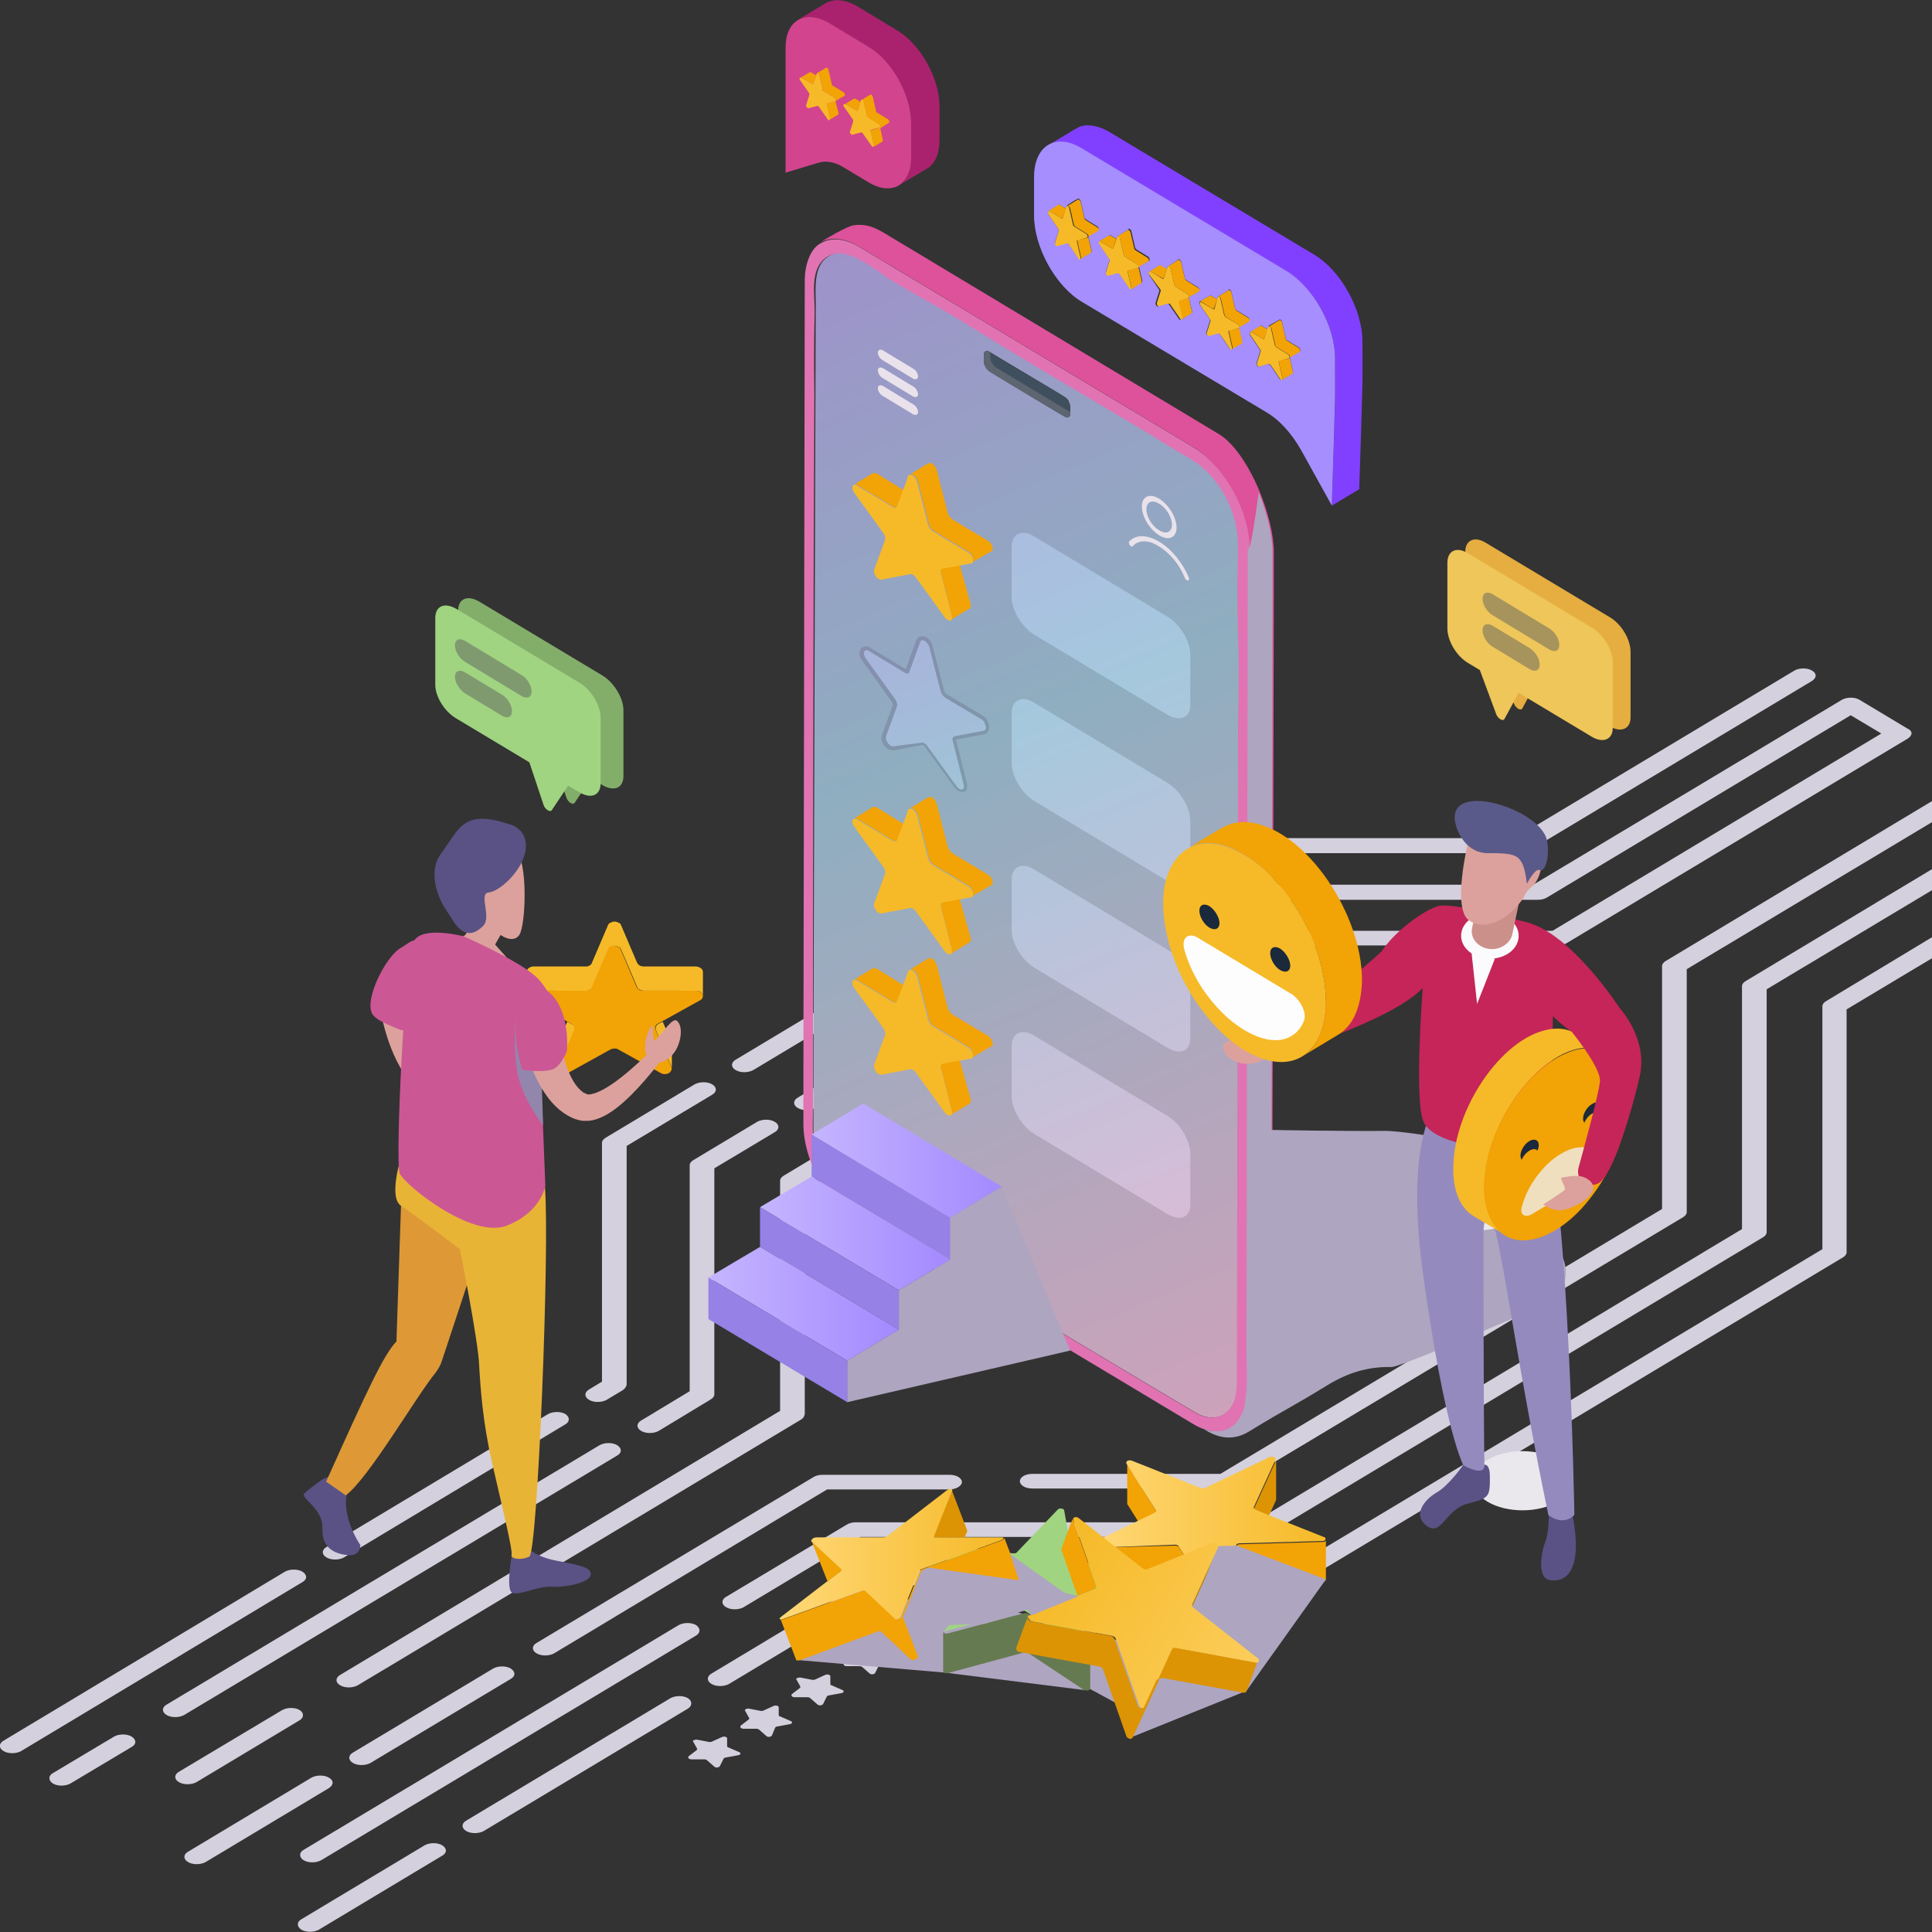 <?xml version="1.0" encoding="UTF-8"?>
<!-- Generator: Adobe Illustrator 24.1.1, SVG Export Plug-In . SVG Version: 6.00 Build 0)  -->
<svg xmlns="http://www.w3.org/2000/svg" xmlns:xlink="http://www.w3.org/1999/xlink" version="1.1" id="Default" x="0px" y="0px" viewBox="0 0 423 423" style="enable-background:new 0 0 423 423;" xml:space="preserve">
<rect x="0" y="0" width="423" height="423" fill="#333333" stroke="none"/>
<style type="text/css">
	.st0{fill:#D4D0DD;}
	.st1{fill:#EAE8ED;}
	.st2{fill:url(#SVGID_1_);}
	.st3{fill:#3F4F5D;}
	.st4{fill:#5D6571;}
	.st5{fill:#DD529A;}
	.st6{fill:#E173B3;}
	.st7{fill:#AEA5C0;}
	.st8{fill:#8140FF;}
	.st9{fill:#F2A305;}
	.st10{fill:#F6BA28;}
	.st11{fill:#A68EFE;}
	.st12{fill:#AA226D;}
	.st13{fill:#D2448D;}
	.st14{fill:#5A5285;}
	.st15{fill:#DE9936;}
	.st16{fill:#DCA19C;}
	.st17{fill:#E8B436;}
	.st18{fill:#CC5795;}
	.st19{fill:#9386AC;}
	.st20{fill:url(#SVGID_2_);}
	.st21{fill:url(#SVGID_3_);}
	.st22{fill:url(#SVGID_4_);}
	.st23{fill:#9681E6;}
	.st24{fill:url(#SVGID_5_);}
	.st25{fill:url(#SVGID_6_);}
	.st26{fill:url(#SVGID_7_);}
	.st27{fill:url(#SVGID_8_);}
	.st28{fill:url(#SVGID_9_);}
	.st29{fill:url(#SVGID_10_);}
	.st30{fill:#958ABE;}
	.st31{fill:#C52558;}
	.st32{fill:#FBFAFC;}
	.st33{fill:#CC908A;}
	.st34{fill:#5A5A8A;}
	.st35{fill:#F0DFBE;}
	.st36{fill:#1A293B;}
	.st37{fill:#FDFDFD;}
	.st38{fill:#E9E2EB;}
	.st39{fill:#DC9405;}
	.st40{fill:url(#SVGID_11_);}
	.st41{fill:#667A51;}
	.st42{fill:#A0D481;}
	.st43{fill:url(#SVGID_12_);}
	.st44{fill:#B67B04;}
	.st45{fill:url(#SVGID_13_);}
	.st46{fill:#E6AE40;}
	.st47{fill:#EEC659;}
	.st48{opacity:0.5;fill:#616161;enable-background:new    ;}
	.st49{fill:#83AE6A;}
</style>
<g>
	<g>
		<g>
			<path class="st0" d="M396.7,149.1l-62,37.2c-0.5,0.3-1.2,0.5-1.9,0.5h-88.7l-79.2,47.5c-1.1,0.6-2.8,0.6-3.8,0     c-1.1-0.6-1.1-1.7,0-2.3l80-48c0.5-0.3,1.2-0.5,1.9-0.5h88.7l61.2-36.7c1.1-0.6,2.8-0.6,3.8,0     C397.8,147.4,397.8,148.4,396.7,149.1z"></path>
		</g>
		<g>
			<path class="st0" d="M123.7,311.9L75.3,341c-1.1,0.6-2.8,0.6-3.8,0c-1.1-0.6-1.1-1.7,0-2.3l48.5-29.1c1.1-0.6,2.8-0.6,3.8,0     C124.8,310.3,124.8,311.3,123.7,311.9z"></path>
		</g>
		<g>
			<path class="st0" d="M66.2,346.4l-61.6,37c-1.1,0.6-2.8,0.6-3.8,0c-1.1-0.6-1.1-1.7,0-2.3l61.6-37c1.1-0.6,2.8-0.6,3.8,0     C67.3,344.8,67.3,345.8,66.2,346.4z"></path>
		</g>
		<g>
			<path class="st0" d="M136.3,304.4l-3.5,2.1c-1.1,0.6-2.8,0.6-3.8,0c-1.1-0.6-1.1-1.7,0-2.3l2.8-1.7v-52.3c0-0.4,0.3-0.8,0.8-1.1     l19.5-11.7c1.1-0.6,2.8-0.6,3.8,0c1.1,0.6,1.1,1.7,0,2.3l-18.7,11.2v52.3C137.1,303.6,136.8,304.1,136.3,304.4z"></path>
		</g>
		<g>
			<path class="st0" d="M423,194.9l-36.2,21.7l0,53.2c0,0.4-0.3,0.8-0.8,1.1l-108.5,65.1c-0.5,0.3-1.2,0.5-1.9,0.5l-87.2,0     l-25.6,15.4c-1.1,0.6-2.8,0.6-3.8,0c-1.1-0.6-1.1-1.7,0-2.3l26.4-15.8c0.5-0.3,1.2-0.5,1.9-0.5l87.2,0l106.9-64.2l0-53.2     c0-0.4,0.3-0.8,0.8-1.1l40.8-24.5V194.9z"></path>
		</g>
		<g>
			<path class="st0" d="M152.4,358.1l-82.1,49.2c-1.1,0.6-2.8,0.6-3.8,0s-1.1-1.7,0-2.3l82.1-49.2c1.1-0.6,2.8-0.6,3.8,0     C153.4,356.5,153.4,357.5,152.4,358.1z"></path>
		</g>
		<g>
			<path class="st0" d="M96.8,406.3l-27,16.2c-1.1,0.6-2.8,0.6-3.8,0s-1.1-1.7,0-2.3L93,404c1.1-0.6,2.8-0.6,3.8,0     C97.9,404.7,97.9,405.7,96.8,406.3z"></path>
		</g>
		<g>
			<path class="st0" d="M150.6,374.1l-44.7,26.8c-1.1,0.6-2.8,0.6-3.8,0c-1.1-0.6-1.1-1.7,0-2.3l44.7-26.8c1.1-0.6,2.8-0.6,3.8,0     C151.6,372.4,151.6,373.5,150.6,374.1z"></path>
		</g>
		<g>
			<path class="st0" d="M423,205.2v4.6l-18.7,11.2v53.2c0,0.4-0.3,0.8-0.8,1.1l-118.8,71.3c-0.5,0.3-1.2,0.5-1.9,0.5H261     c-1.5,0-2.7-0.7-2.7-1.6c0-0.9,1.2-1.6,2.7-1.6h20.7L399,273.5v-53.2c0-0.4,0.3-0.8,0.8-1.1L423,205.2z"></path>
		</g>
		<g>
			<path class="st0" d="M244.8,346.6c-0.5,0.3-1.2,0.5-1.9,0.5l-47.3,0l-36,21.6c-1.1,0.6-2.8,0.6-3.8,0c-1.1-0.6-1.1-1.7,0-2.3     l36.8-22.1c0.5-0.3,1.2-0.5,1.9-0.5l48.4,0c1.5,0,2.7,0.7,2.7,1.6C245.6,345.9,245.3,346.3,244.8,346.6z"></path>
		</g>
		<g>
			<path class="st0" d="M111.8,367.6L81.1,386c-1.1,0.6-2.8,0.6-3.8,0c-1.1-0.6-1.1-1.7,0-2.3l30.7-18.4c1.1-0.6,2.8-0.6,3.8,0     C112.9,366,112.9,367,111.8,367.6z"></path>
		</g>
		<g>
			<path class="st0" d="M423,175.4v4.6l-53.7,32.2v53.2c0,0.4-0.3,0.8-0.8,1.1l-98.3,58.9c-0.5,0.3-1.2,0.5-1.9,0.5H226     c-1.5,0-2.7-0.7-2.7-1.6c0-0.9,1.2-1.6,2.7-1.6h41.2l96.7-58v-53.2c0-0.4,0.3-0.8,0.8-1.1L423,175.4z"></path>
		</g>
		<g>
			<path class="st0" d="M209.8,325.6c-0.5,0.3-1.2,0.5-1.9,0.5l-26.8,0l-59.8,35.9c-1.1,0.6-2.8,0.6-3.8,0c-1.1-0.6-1.1-1.7,0-2.3     l60.6-36.3c0.5-0.3,1.2-0.5,1.9-0.5l27.9,0c1.5,0,2.7,0.7,2.7,1.6C210.6,324.9,210.3,325.3,209.8,325.6z"></path>
		</g>
		<g>
			<path class="st0" d="M72,391.5l-27,16.2c-1.1,0.6-2.8,0.6-3.8,0c-1.1-0.6-1.1-1.7,0-2.3l27-16.2c1.1-0.6,2.8-0.6,3.8,0     C73.1,389.8,73.1,390.8,72,391.5z"></path>
		</g>
		<g>
			<path class="st0" d="M175.4,310.8l-97.1,58.2c-1.1,0.6-2.8,0.6-3.8,0c-1.1-0.6-1.1-1.7,0-2.3l96.3-57.8l0-50.4     c0-0.4,0.3-0.8,0.8-1.1l7-4.2c1.1-0.6,2.8-0.6,3.8,0c1.1,0.6,1.1,1.7,0,2.3l-6.2,3.7l0,50.4C176.1,310.1,175.9,310.5,175.4,310.8     z"></path>
		</g>
		<g>
			<path class="st0" d="M65.5,376.7L43,390.2c-1.1,0.6-2.8,0.6-3.8,0c-1.1-0.6-1.1-1.7,0-2.3l22.6-13.5c1.1-0.6,2.8-0.6,3.8,0     C66.6,375,66.6,376.1,65.5,376.7z"></path>
		</g>
		<g>
			<path class="st0" d="M417.7,161.7L343,206.5c-0.5,0.3-1.2,0.5-1.9,0.5h-77.7l-72,43.2c-1.1,0.6-2.8,0.6-3.8,0     c-1.1-0.6-1.1-1.7,0-2.3l72.7-43.6c0.5-0.3,1.2-0.5,1.9-0.5h77.7l72-43.2l-6.7-4l-66.5,39.9c-0.5,0.3-1.2,0.5-1.9,0.5l-82.2,0     l-76.1,45.6c-1.1,0.6-2.8,0.6-3.8,0c-1.1-0.6-1.1-1.7,0-2.3l76.9-46.1c0.5-0.3,1.2-0.5,1.9-0.5l82.2,0l67.6-40.5     c1.1-0.6,2.8-0.6,3.8,0l10.5,6.3C418.8,160,418.8,161,417.7,161.7z"></path>
		</g>
		<g>
			<path class="st0" d="M135.1,318.7l-94.8,56.8c-1.1,0.6-2.8,0.6-3.8,0c-1.1-0.6-1.1-1.7,0-2.3l94.8-56.8c1.1-0.6,2.8-0.6,3.8,0     C136.2,317.1,136.2,318.1,135.1,318.7z"></path>
		</g>
		<g>
			<path class="st0" d="M28.8,382.5l-13.4,8c-1.1,0.6-2.8,0.6-3.8,0s-1.1-1.7,0-2.3l13.4-8c1.1-0.6,2.8-0.6,3.8,0     C29.9,380.9,29.9,381.9,28.8,382.5z"></path>
		</g>
		<g>
			<path class="st0" d="M155.6,306.4l-11.4,6.9c-1.1,0.6-2.8,0.6-3.8,0c-1.1-0.6-1.1-1.7,0-2.3l10.6-6.4v-49.5     c0-0.4,0.3-0.8,0.8-1.1l14-8.4c1.1-0.6,2.8-0.6,3.8,0c1.1,0.6,1.1,1.7,0,2.3l-13.2,7.9v49.5C156.4,305.7,156.1,306.1,155.6,306.4     z"></path>
		</g>
	</g>
	<g>
		<path class="st0" d="M273.8,298.8l2.6,0.5c0.2,0,0.5,0,0.6-0.1l2.2-1c0.5-0.2,1.1,0,1.1,0.3l0,1.7c0,0.1,0.1,0.3,0.3,0.3l2.3,1    c0.5,0.2,0.4,0.6-0.2,0.7l-2.7,0.5c-0.2,0-0.4,0.1-0.5,0.3l-0.8,1.6c-0.2,0.3-0.9,0.4-1.2,0.1l-1.6-1.4c-0.1-0.1-0.3-0.2-0.6-0.2    l-2.8,0c-0.6,0-0.9-0.4-0.6-0.7l1.7-1.3c0.1-0.1,0.2-0.3,0.1-0.4l-0.9-1.6C272.7,299,273.3,298.7,273.8,298.8z"></path>
		<path class="st0" d="M285.1,292l2.6,0.5c0.2,0,0.5,0,0.6-0.1l2.2-1c0.5-0.2,1.1,0,1.1,0.3l0,1.7c0,0.1,0.1,0.3,0.3,0.3l2.3,1    c0.5,0.2,0.4,0.6-0.2,0.7l-2.7,0.5c-0.2,0-0.4,0.1-0.5,0.3l-0.8,1.6c-0.2,0.3-0.9,0.4-1.2,0.1l-1.6-1.4c-0.1-0.1-0.3-0.2-0.6-0.2    l-2.8,0c-0.6,0-0.9-0.4-0.6-0.7l1.7-1.3c0.1-0.1,0.2-0.3,0.1-0.4l-0.9-1.6C284.1,292.2,284.6,291.9,285.1,292z"></path>
		<path class="st0" d="M296.5,285.2l2.6,0.5c0.2,0,0.5,0,0.6-0.1l2.2-1c0.5-0.2,1.1,0,1.1,0.3l0,1.7c0,0.1,0.1,0.3,0.3,0.3l2.3,1    c0.5,0.2,0.4,0.6-0.2,0.7l-2.7,0.5c-0.2,0-0.4,0.1-0.5,0.3l-0.8,1.6c-0.2,0.3-0.9,0.4-1.2,0.1l-1.6-1.4c-0.1-0.1-0.3-0.2-0.6-0.2    l-2.8,0c-0.6,0-0.9-0.4-0.6-0.7l1.7-1.3c0.1-0.1,0.2-0.3,0.1-0.4l-0.9-1.6C295.4,285.4,295.9,285.1,296.5,285.2z"></path>
		<path class="st0" d="M307.8,278.4l2.6,0.5c0.2,0,0.5,0,0.6-0.1l2.2-1c0.5-0.2,1.1,0,1.1,0.3l0,1.7c0,0.1,0.1,0.3,0.3,0.3l2.3,1    c0.5,0.2,0.4,0.6-0.2,0.7l-2.7,0.5c-0.2,0-0.4,0.1-0.5,0.3l-0.8,1.6c-0.2,0.3-0.9,0.4-1.2,0.1l-1.6-1.4c-0.1-0.1-0.3-0.2-0.6-0.2    l-2.8,0c-0.6,0-0.9-0.4-0.6-0.7l1.7-1.3c0.1-0.1,0.2-0.3,0.1-0.4l-0.9-1.6C306.7,278.6,307.2,278.3,307.8,278.4z"></path>
		<path class="st0" d="M319.1,271.6l2.6,0.5c0.2,0,0.5,0,0.6-0.1l2.2-1c0.5-0.2,1.1,0,1.1,0.3l0,1.7c0,0.1,0.1,0.3,0.3,0.3l2.3,1    c0.5,0.2,0.4,0.6-0.2,0.7l-2.7,0.5c-0.2,0-0.4,0.1-0.5,0.3l-0.8,1.6c-0.2,0.3-0.9,0.4-1.2,0.1l-1.6-1.4c-0.1-0.1-0.3-0.2-0.6-0.2    l-2.8,0c-0.6,0-0.9-0.4-0.6-0.7l1.7-1.3c0.1-0.1,0.2-0.3,0.1-0.4l-0.9-1.6C318,271.8,318.6,271.5,319.1,271.6z"></path>
	</g>
	<g>
		<path class="st0" d="M152.7,380.9l2.6,0.5c0.2,0,0.5,0,0.6-0.1l2.2-1c0.5-0.2,1.1,0,1.1,0.3l0,1.7c0,0.1,0.1,0.3,0.3,0.3l2.3,1    c0.5,0.2,0.4,0.6-0.2,0.7l-2.7,0.5c-0.2,0-0.4,0.1-0.5,0.3l-0.8,1.6c-0.2,0.3-0.9,0.4-1.2,0.1l-1.6-1.4c-0.1-0.1-0.3-0.2-0.6-0.2    l-2.8,0c-0.6,0-0.9-0.4-0.6-0.7l1.7-1.3c0.1-0.1,0.2-0.3,0.1-0.4l-0.9-1.6C151.6,381.1,152.2,380.8,152.7,380.9z"></path>
		<path class="st0" d="M164,374.1l2.6,0.5c0.2,0,0.5,0,0.6-0.1l2.2-1c0.5-0.2,1.1,0,1.1,0.3l0,1.7c0,0.1,0.1,0.3,0.3,0.3l2.3,1    c0.5,0.2,0.4,0.6-0.2,0.7l-2.7,0.5c-0.2,0-0.4,0.1-0.5,0.3L169,380c-0.2,0.3-0.9,0.4-1.2,0.1l-1.6-1.4c-0.1-0.1-0.3-0.2-0.6-0.2    l-2.8,0c-0.6,0-0.9-0.4-0.6-0.7l1.7-1.3c0.1-0.1,0.2-0.3,0.1-0.4l-0.9-1.6C163,374.3,163.5,374,164,374.1z"></path>
		<path class="st0" d="M175.3,367.3l2.6,0.5c0.2,0,0.5,0,0.6-0.1l2.2-1c0.5-0.2,1.1,0,1.1,0.3l0,1.7c0,0.1,0.1,0.3,0.3,0.3l2.3,1    c0.5,0.2,0.4,0.6-0.2,0.7l-2.7,0.5c-0.2,0-0.4,0.1-0.5,0.3l-0.8,1.6c-0.2,0.3-0.9,0.4-1.2,0.1l-1.6-1.4c-0.1-0.1-0.3-0.2-0.6-0.2    l-2.8,0c-0.6,0-0.9-0.4-0.6-0.7l1.7-1.3c0.1-0.1,0.2-0.3,0.1-0.4l-0.9-1.6C174.3,367.5,174.8,367.2,175.3,367.3z"></path>
		<path class="st0" d="M186.7,360.5l2.6,0.5c0.2,0,0.5,0,0.6-0.1l2.2-1c0.5-0.2,1.1,0,1.1,0.3l0,1.7c0,0.1,0.1,0.3,0.3,0.3l2.3,1    c0.5,0.2,0.4,0.6-0.2,0.7l-2.7,0.5c-0.2,0-0.4,0.1-0.5,0.3l-0.8,1.6c-0.2,0.3-0.9,0.4-1.2,0.1l-1.6-1.4c-0.1-0.1-0.3-0.2-0.6-0.2    l-2.8,0c-0.6,0-0.9-0.4-0.6-0.7l1.7-1.3c0.1-0.1,0.2-0.3,0.1-0.4l-0.9-1.6C185.6,360.7,186.1,360.4,186.7,360.5z"></path>
		<path class="st0" d="M198,353.7l2.6,0.5c0.2,0,0.5,0,0.6-0.1l2.2-1c0.5-0.2,1.1,0,1.1,0.3l0,1.7c0,0.1,0.1,0.3,0.3,0.3l2.3,1    c0.5,0.2,0.4,0.6-0.2,0.7l-2.7,0.5c-0.2,0-0.4,0.1-0.5,0.3l-0.8,1.6c-0.2,0.3-0.9,0.4-1.2,0.1l-1.6-1.4c-0.1-0.1-0.3-0.2-0.6-0.2    l-2.8,0c-0.6,0-0.9-0.4-0.6-0.7l1.7-1.3c0.1-0.1,0.2-0.3,0.1-0.4l-0.9-1.6C196.9,353.9,197.5,353.6,198,353.7z"></path>
	</g>
	<path class="st1" d="M341,319.6c4.2,2.5,4.2,6.7,0,9.2c-4.2,2.5-11.1,2.5-15.3,0c-4.2-2.5-4.2-6.7,0-9.2   C329.9,317.1,336.8,317.1,341,319.6z"></path>
	<g>
		<g>
			
				<linearGradient id="SVGID_1_" gradientUnits="userSpaceOnUse" x1="169.417" y1="390.217" x2="280.418" y2="127.024" gradientTransform="matrix(1 0 0 -1 0 442.217)">
				<stop offset="0" style="stop-color:#9F91CA"></stop>
				<stop offset="0.417" style="stop-color:#8FAEC0"></stop>
				<stop offset="1" style="stop-color:#D1A1BA"></stop>
			</linearGradient>
			<path class="st2" d="M178.1,248.2c0.3,3.1,0.9,5.3,2.2,8.1c1.1,2.3,3,5.1,4.9,6.8c2.1,1.9,4.6,3.2,7,4.5c3.7,2.1,7,4.3,10.6,6.4     c0.9,0.6,58.8,35.3,59.7,35.7c4.8,2.1,8.4-0.9,8.4-6.6c0.4-165.9,0.2-134.7,0.3-144.6c0-7.2,0.2-14.5,0.1-21.7     c-0.1-14.2,0.3-16.6-0.2-20.4c-0.8-6-4.2-11.4-7.8-14.4c-1.5-1.2-3.2-2.2-4.9-3.2c-2.7-1.6-5.4-3.2-8-4.8     c-9.1-5.5-18.1-10.7-30.2-18c-22-13.6-20.4-11.8-26.1-15.6c-4-2.7-9.2-7-13.1-4c-2.7,2-2.5,6.3-2.4,9.5     C178.6,67.9,178,245.7,178.1,248.2z M234.3,90.5c0,0.1,0,0.2,0,0.3c0,0.1,0,0.2-0.1,0.3c0,0.1-0.1,0.1-0.2,0.2     c-0.6,0.3,0.4,0.7-17.4-10c-0.1-0.1-0.2-0.2-0.3-0.3c-0.2-0.1-0.5-0.5-0.5-0.7c-0.5-0.7-0.4-1.1-0.4-2.6c0-0.4,0.1-0.7,0.4-0.8     c0.1-0.1,0.4-0.1,0.5,0c0.1,0,0.2,0,0.3,0.1c2.6,1.6,16.5,9.8,16.8,10.1c0.3,0.3,0.5,0.4,0.7,1.1     C234.4,88.7,234.3,89.4,234.3,90.5z"></path>
			<path class="st3" d="M216.8,77.2c17.7,10.6,16.9,9.8,17.3,11.1c0.1,0.1,0.1,0.3,0.1,0.4c0,0.1,0,0.3,0,0.4v1.1     c-18-10.8-16.4-9.8-16.8-10.2c-0.4-0.4-0.7-1.1-0.7-1.8L216.8,77.2L216.8,77.2z"></path>
			<path class="st4" d="M216.3,76.9c0.1,0,0.2,0,0.3,0.1l0.2,0.1c0,1.3,0,1.2,0.1,1.7c0.2,0.7,0.7,1.3,1.1,1.6l16.3,9.8v0.3     c0,0.1,0,0.2,0,0.3c0,0.1,0,0.2-0.1,0.3c0,0.1-0.1,0.1-0.2,0.2c-0.2,0.1-0.1,0.1-0.5,0.1c-0.1,0-0.2-0.1-0.3-0.1     c-16.9-10.1-17.1-10.1-17.4-10.9c-0.5-0.7-0.4-1.3-0.4-2.6c0-0.2,0-0.4,0.1-0.6C215.8,76.9,215.9,76.8,216.3,76.9z"></path>
			<path class="st5" d="M278.9,120.9c0,2.7,0,5.3,0,7.9c0,0,0,0,0,0c-0.1,55.2-0.2,92.9-0.3,118.7c-0.1,62.7-0.2,55-0.3,56.3     c-0.3,2.2-1.6,4.7-3.4,5.8c0,0-5,2.9-4.3,2.1c0,0,0,0,0.1-0.1c0.1-0.1,0.2-0.2,0.3-0.4c0.2-0.3,0.4-0.6,0.6-0.9     c0.1-0.1,0.2-0.3,0.2-0.4c0.1-0.3,0.3-0.5,0.4-0.8c0.1-0.3,0.2-0.6,0.3-0.8c0-0.2,0.1-0.3,0.1-0.5c0-0.1,0-0.1,0-0.2     c0.3-1.1,0.4-2.2,0.4-3.2v-0.2c0,0,0,0,0,0l0-7.4l0.1-54.3l0.2-122.9c0-7.8-5.1-17.4-12-21.7l-73.2-43.9c-3.3-2-6.2-2.1-8.4-1     c0.6-0.4,5.7-3.5,7.3-3.7c2.6-0.3,4.3,0.4,6.4,1.6L266.8,95c3.4,2,6.8,7.2,9.1,12.9v0C277.7,112.4,278.9,117.2,278.9,120.9z"></path>
			<path class="st6" d="M261.4,98l-73.2-43.9c-3.3-2-6.3-2.1-8.4-0.9c0,0,0,0,0,0c-2.5,1.2-3.6,5.1-3.6,8.1l-0.3,174l0,0v10.8     c0,7.7,4.9,17.3,12,21.7l73.2,43.9c6.2,3.8,11.9,1.2,12.1-7.2l0.4-184.8C273.4,112,268.4,102.3,261.4,98z M271.1,158.5     c-0.1,9.4,0.1-20.5-0.3,144.6c0,5.7-3.6,8.7-8.4,6.6c-0.9-0.4-58.9-35.2-59.7-35.7c-3.5-2.2-6.9-4.4-10.6-6.4     c-2.4-1.4-4.9-2.7-7-4.5c-1.8-1.7-3.8-4.5-4.9-6.8c-1.3-2.8-1.9-5.1-2.2-8.1c-0.1-2.3,0-1.3,0-9.4l0,0     c0-107.8,0.3-144.4,0.3-152.3c-0.2-16.8,0.2-15.9,0-20.5c-0.1-2.6-0.3-5.4,0.9-7.7c0.8-1.5,2-2.3,3.1-2.6     c3.5-1.2,8.5,2.7,11.5,4.8c3.2,2.1,6.7,4,10.1,5.9c8,4.5,13.5,8.4,32.1,19.3c19.6,11.6,17.2,10.4,22.1,13.3     c3.4,1.9,5.7,3.3,8.2,6.6c1.7,2.3,2.6,4.2,3.4,6.3c1.5,4.2,1.4,7.1,1.3,11.5c-0.1,4.8-0.1,8.8,0,13.6     C271.3,144,271.2,151.3,271.1,158.5z"></path>
		</g>
		<path class="st7" d="M313,248.7l27.2,24c4.2,3.7,3.2,10.7-1.9,12.9c-12.7,5.5-32,13.8-33.7,13.7c-5.2-0.1-9.6,1.3-14,4    c-8,4.9-9.1,5.2-17.1,10.1c-3.3,2-6.5,1.7-9.9-0.5c3,1,5.4,0.3,6.9-1.2c0,0,0,0,0.1-0.1c0.1-0.1,0.2-0.2,0.3-0.4    c0.2-0.3,0.4-0.6,0.6-0.9c0.1-0.1,0.2-0.3,0.2-0.4c0.1-0.3,0.3-0.5,0.4-0.8c0.1-0.3,0.2-0.5,0.3-0.8c0,0,0,0,0,0    c0-0.1,0.1-0.3,0.1-0.5c0-0.1,0-0.1,0-0.2c0.2-1,0.3-2.1,0.4-3.4c0,0,0,0,0,0c0.2-3.5,0-7.4,0-7.4l0.1-54.3l0.2-122.9    c0,0,0.2,4.4,2.4-11.8c1.8,4.5,3,9.3,3,13c0,2.7,0,5.3,0,7.9c0,0,0,0,0,0c0,0.1,0,0.1,0,0.1l-0.2,118.6c0,0,16.7,0.3,25.1,0.2    C306.9,247.7,313,248.7,313,248.7z"></path>
	</g>
	<path class="st1" d="M329.3,262.4c2.6,1.6,2.6,4.1,0,5.7c-2.6,1.6-6.9,1.6-9.5,0c-2.6-1.6-2.6-4.1,0-5.7   C322.5,260.8,326.7,260.8,329.3,262.4z"></path>
	<g>
		<path class="st8" d="M298.3,74.8c0,11.2,0.2,3.5-0.7,32.3l-6,3.6c0.9-27.8,0.7-21.4,0.7-32.3c0-7.1-4.8-15.5-10.5-18.9    c-11.8-7-2.3-1.4-44.9-26.9c-1.1-0.7-2.3-1.2-3.6-1.4c-1.3-0.2-2.7,0-3.8,0.6c6.5-3.9,6.3-3.8,7-4.1c2.1-0.7,4.5,0.1,6.4,1.2    l44.9,26.9C293.6,59.3,298.3,67.8,298.3,74.8z"></path>
		<path class="st9" d="M282.4,78.4l0.7,3.1c0,0.1,0,0.3-0.1,0.4c-0.8,0.4-1.5,0.9-2.3,1.3c0.1-0.1,0.1-0.2,0.1-0.4l-0.8-3.5    c0-0.2,0-0.4,0.1-0.4C282.5,78.4,282.3,78.5,282.4,78.4z"></path>
		<path class="st9" d="M284.6,77.1c-0.7,0.4-1.5,0.9-2.2,1.3v0l0,0v0c0.1-0.2,0-0.6-0.3-0.8l-2.6-1.6c-0.2-0.1-0.3-0.3-0.3-0.5    l-0.8-3.5c-0.1-0.3-0.4-0.6-0.6-0.5c0.1-0.1,2.2-1.3,2.3-1.4c0.2-0.1,0.5,0.2,0.6,0.5l0.8,3.5c0,0.2,0.2,0.4,0.3,0.5l2.6,1.6    C284.6,76.4,284.8,77,284.6,77.1L284.6,77.1L284.6,77.1z"></path>
		<path class="st9" d="M275.9,71.3c0.1-0.1,0.2,0,1.6,0.8l-0.7,2c0,0.1-0.2,0.2-0.3,0.1c-2.8-1.7-2.7-1.7-2.9-1.6    C274.4,72.2,275.1,71.7,275.9,71.3z"></path>
		<path class="st10" d="M276.5,74.2c0.2,0.1,0.3,0,0.3-0.1c0.8-2.4,0.6-1.9,0.8-2.5c0.1-0.4,0.6,0,0.7,0.4l0.8,3.5    c0,0.2,0.2,0.4,0.3,0.5l2.6,1.6c0.3,0.2,0.4,0.6,0.3,0.8v0c0,0,0,0,0,0h0c0,0,0,0,0,0c-0.1,0.1,0.3-0.1-2.2,0.6    c-0.1,0-0.2,0.2-0.1,0.4l0.8,3.5c0.1,0.5-0.3,0.5-0.5,0.1l-2.1-3.1c-0.1-0.1-0.3-0.3-0.4-0.2l-2.1,0.6c-0.3,0.1-0.6-0.5-0.5-0.8    l0.8-2.5c0.1-0.2,0-0.4-0.1-0.5l-2.1-3.1c-0.2-0.3-0.2-0.6,0-0.7C273.9,72.6,273.3,72.3,276.5,74.2z"></path>
		<path class="st9" d="M271.4,71.8l0.7,3.1c0,0.1,0,0.3-0.1,0.4c-0.7,0.5-1.5,0.9-2.2,1.3c0.1-0.1,0.1-0.2,0.1-0.4l-0.8-3.5    c0-0.2,0-0.3,0.1-0.4C271.4,71.8,271.3,71.9,271.4,71.8z"></path>
		<path class="st9" d="M267.3,65.4c-0.1-0.3-0.3-0.6-0.6-0.5c2.6-1.5,2.2-1.3,2.3-1.4c0.2-0.1,0.5,0.2,0.6,0.5l0.8,3.5    c0,0.2,0.2,0.4,0.3,0.5l2.6,1.6c0.3,0.2,0.5,0.7,0.2,0.9c-0.7,0.4-1.5,0.9-2.2,1.3l0,0c0.1-0.2,0-0.6-0.3-0.8l-2.6-1.6    c-0.2-0.1-0.3-0.3-0.3-0.5L267.3,65.4z"></path>
		<path class="st9" d="M266.5,65.5l-0.7,2c0,0.1-0.2,0.2-0.3,0.1c-2.8-1.7-2.7-1.7-2.8-1.6c0.8-0.5,1.5-0.9,2.2-1.3    C265,64.6,265,64.7,266.5,65.5z"></path>
		<path class="st10" d="M266.6,65c0-0.1,0.1-0.2,0.2-0.1c0.2,0,0.4,0.3,0.4,0.5l0.8,3.5c0,0.2,0.2,0.4,0.3,0.5L271,71    c0.3,0.2,0.5,0.6,0.3,0.8c-0.1,0.1,0,0-2.2,0.6c-0.1,0.1-0.2,0.2-0.1,0.4l0.8,3.5c0.1,0.4-0.3,0.6-0.5,0.1    c-1.8-2.7-2.1-3.1-2.2-3.2c-0.1-0.1-0.2-0.2-0.3-0.1l-2.1,0.6c-0.3,0.1-0.6-0.5-0.5-0.8l0.8-2.5c0.1-0.2,0-0.4-0.1-0.5l-2.1-3.1    c-0.1-0.2-0.2-0.6,0-0.7c0.1,0,0-0.1,2.8,1.6c0.2,0.1,0.3,0,0.3-0.1C266.6,65.2,266.4,65.7,266.6,65z"></path>
		<path class="st9" d="M260.3,65.2l0.7,3.1c0,0.1,0,0.3-0.1,0.4c-0.7,0.4-1.5,0.9-2.3,1.3c0.1-0.1,0.1-0.2,0.1-0.4l-0.8-3.5    c0-0.2,0-0.4,0.1-0.4L260.3,65.2C260.3,65.2,260.3,65.2,260.3,65.2z"></path>
		<path class="st9" d="M255.7,58.3c0,0,2.2-1.3,2.3-1.4c0.2-0.1,0.5,0.2,0.6,0.5l0.8,3.5c0,0.2,0.2,0.4,0.3,0.5l2.6,1.6    c0.3,0.2,0.5,0.7,0.2,0.9c-0.7,0.4-1.5,0.9-2.2,1.3l0,0c0.1-0.2,0-0.6-0.3-0.8l-2.6-1.6c-0.2-0.1-0.3-0.3-0.3-0.5l-0.8-3.5    C256.2,58.5,255.9,58.2,255.7,58.3L255.7,58.3L255.7,58.3z"></path>
		<path class="st9" d="M251.6,59.4c0.8-0.5,1.5-0.9,2.3-1.4c0.1-0.1,0.2,0,1.6,0.8l-0.7,2c0,0.1-0.2,0.2-0.3,0.1    C251.6,59.3,251.7,59.3,251.6,59.4z"></path>
		<path class="st10" d="M251.6,60.1c-0.2-0.3-0.2-0.6,0-0.7c0.3,0-0.3-0.3,2.9,1.6c0.2,0.1,0.3,0,0.3-0.1c0.9-2.7,0.8-2.6,0.9-2.6    c0.2-0.2,0.5,0.2,0.6,0.5l0.8,3.5c0,0.2,0.2,0.4,0.3,0.5l2.6,1.6c0.3,0.2,0.4,0.6,0.3,0.8c0,0,0,0,0,0c0,0,0,0,0,0c0,0,0,0,0,0    c0,0,0,0,0,0l-2.1,0.6c-0.1,0-0.2,0.2-0.1,0.4l0.8,3.5c0.1,0.5-0.3,0.5-0.5,0.1c-1.9-2.7-2.1-3.1-2.2-3.2    c-0.1-0.1-0.2-0.2-0.3-0.1l-2.1,0.6c-0.3,0.1-0.6-0.5-0.5-0.8l0.8-2.5c0.1-0.2,0-0.4-0.1-0.5L251.6,60.1z"></path>
		<path class="st9" d="M249.3,58.6l0.7,3.1c0,0.1,0,0.3-0.1,0.4c-0.7,0.5-1.5,0.9-2.3,1.3c0.1-0.1,0.1-0.2,0.1-0.4l-0.8-3.5    c0-0.2,0-0.4,0.1-0.4C249.2,58.6,249.2,58.7,249.3,58.6z"></path>
		<path class="st9" d="M246.9,50.3c0.2-0.1,0.5,0.3,0.6,0.5l0.8,3.5c0,0.2,0.2,0.4,0.3,0.5l2.6,1.6c0.3,0.2,0.5,0.7,0.2,0.9v0    c-0.7,0.4-1.5,0.9-2.2,1.3l0,0c0.1-0.2,0-0.6-0.3-0.8l-2.6-1.6c-0.2-0.1-0.3-0.3-0.3-0.5l-0.8-3.5c-0.1-0.3-0.4-0.6-0.6-0.5l0,0    C247.2,50.2,246.9,50.4,246.9,50.3z"></path>
		<path class="st10" d="M240.8,52.8c2.8,1.7,2.7,1.7,2.9,1.6c0.1-0.1,0,0,0.9-2.6c0-0.1,0.1-0.2,0.2-0.1c0.2,0,0.4,0.3,0.4,0.5    l0.8,3.5c0,0.2,0.2,0.4,0.3,0.5l2.6,1.6c0.3,0.2,0.5,0.6,0.3,0.8c-0.1,0.1,0,0-2.2,0.6c-0.1,0-0.2,0.2-0.1,0.4l0.8,3.5    c0.1,0.4-0.3,0.6-0.5,0.1l-2.1-3.1c-0.1-0.1-0.3-0.3-0.4-0.2l-2.1,0.6c-0.3,0.1-0.6-0.5-0.5-0.8l0.8-2.5c0.1-0.2,0-0.4-0.1-0.5    l-2.1-3.1C240.3,53.1,240.5,52.6,240.8,52.8z"></path>
		<path class="st9" d="M240.8,52.8c-0.1-0.1-0.2-0.1-0.2,0c0.7-0.5,1.5-0.9,2.2-1.3c0.1-0.1,0.1,0,1.6,0.8c-0.7,2.1-0.6,2.1-0.7,2.2    C243.5,54.5,243.6,54.5,240.8,52.8z"></path>
		<path class="st9" d="M238.3,52l0.7,3.1c0,0.1,0,0.3-0.1,0.4c-0.7,0.4-1.5,0.9-2.3,1.3c0.1-0.1,0.1-0.2,0.1-0.4l-0.8-3.5    c0-0.2,0-0.4,0.1-0.4C238.4,52,238.2,52,238.3,52z"></path>
		<path class="st9" d="M238.3,52c0.1-0.2,0-0.6-0.3-0.8l-2.6-1.6c-0.1-0.1-0.3-0.3-0.3-0.5l-0.8-3.5c-0.1-0.3-0.4-0.6-0.6-0.5    c0.8-0.5,1.5-0.9,2.3-1.4c0,0,0,0,0,0c0.2-0.1,0.5,0.2,0.6,0.5l0.8,3.5c0,0.2,0.2,0.4,0.3,0.5l2.6,1.6c0.3,0.2,0.5,0.7,0.2,0.9    C239.8,51.1,239,51.5,238.3,52L238.3,52L238.3,52L238.3,52z"></path>
		<path class="st11" d="M277.5,72.1l-1.3-0.8c-0.1-0.1-0.2-0.1-0.2,0c-0.8,0.5-1.5,0.9-2.3,1.4c0,0,0,0,0,0c-0.1,0.1-0.1,0.4,0,0.7    l2.1,3.1c0.1,0.1,0.2,0.4,0.1,0.5l-0.8,2.5c-0.1,0.3,0.3,0.9,0.5,0.8l2.1-0.6c0.1,0,0.3,0.1,0.4,0.2l2.1,3.1    c0.2,0.2,0.3,0.3,0.5,0.2c0,0,0.6-0.4,2.3-1.4c0.1-0.1,0.1-0.2,0.1-0.4l-0.7-3.1c0.7-0.4,1.5-0.9,2.2-1.3v0    c0.2-0.1,0.1-0.7-0.2-0.9l-2.6-1.6c-0.2-0.1-0.3-0.3-0.3-0.5l-0.8-3.5c-0.1-0.3-0.4-0.7-0.6-0.5c0,0,0,0,0,0    c-0.7,0.4-1.5,0.9-2.3,1.3C277.6,71.6,277.6,71.7,277.5,72.1z M266.7,64.9c-0.1,0.1-0.1,0.1-0.2,0.6c-1.4-0.8-1.5-0.9-1.6-0.8    c-0.7,0.4-1.5,0.9-2.2,1.3c-0.2,0.1-0.1,0.5,0,0.7l2.1,3.1c0.1,0.1,0.2,0.4,0.1,0.5l-0.8,2.5c-0.1,0.3,0.3,0.9,0.5,0.8l2.1-0.6    c0.1,0,0.3,0.1,0.4,0.2l2.1,3.1c0.2,0.2,0.3,0.3,0.5,0.2c0,0,0,0,0,0c0.7-0.4,1.5-0.9,2.2-1.3c0.1-0.1,0.1-0.2,0.1-0.4l-0.7-3.1    c0.7-0.4,1.5-0.9,2.2-1.3c0.2-0.1,0.1-0.7-0.2-0.9l-2.6-1.6c-0.2-0.1-0.3-0.3-0.3-0.5l-0.8-3.5c-0.1-0.3-0.4-0.7-0.6-0.5    C268.9,63.6,269.3,63.4,266.7,64.9z M255.7,58.3L255.7,58.3c0,0-0.1,0.1-0.1,0.1l-0.2,0.5l-1.3-0.8c-0.1-0.1-0.2-0.1-0.2,0    c-0.8,0.5-1.5,0.9-2.3,1.4c0,0,0,0,0,0c-0.1,0.1-0.1,0.4,0,0.7l2.1,3.1c0.1,0.1,0.2,0.4,0.1,0.5l-0.8,2.5    c-0.1,0.3,0.3,0.9,0.5,0.8l2.1-0.6c0.1,0,0.3,0.1,0.3,0.1c0.1,0.1,0.3,0.5,2.2,3.2c0.2,0.2,0.3,0.3,0.5,0.2c0,0-0.3,0.2,2.3-1.4    c0.1-0.1,0.1-0.2,0.1-0.4c-0.9-3.8-0.7-3.1-0.7-3.1c0.7-0.4,1.5-0.9,2.2-1.3c0.2-0.1,0.1-0.7-0.2-0.9l-2.6-1.6    c-0.2-0.1-0.3-0.3-0.3-0.5l-0.8-3.5c-0.1-0.3-0.4-0.7-0.6-0.5C257.9,57,255.7,58.3,255.7,58.3z M244.7,51.7L244.7,51.7    c-0.1,0-0.1,0.1-0.2,0.6c-1.4-0.8-1.5-0.9-1.6-0.8c-0.7,0.4-1.5,0.9-2.2,1.3c-0.2,0.1-0.1,0.5,0,0.7l2.1,3.1    c0.1,0.1,0.2,0.4,0.1,0.5l-0.8,2.5c-0.1,0.3,0.3,0.9,0.5,0.8l2.1-0.6c0.1,0,0.3,0.1,0.3,0.1c0.1,0.1,0.6,0.8,2.2,3.2    c0.2,0.2,0.3,0.3,0.5,0.2c0.1,0,1.8-1.1,2.3-1.4c0.1-0.1,0.1-0.2,0.1-0.4l-0.7-3.1c0.7-0.4,1.5-0.9,2.2-1.3v0    c0.2-0.1,0.1-0.7-0.2-0.9l-2.6-1.6c-0.1-0.1-0.3-0.3-0.3-0.5l-0.8-3.5c-0.1-0.3-0.4-0.6-0.6-0.5C246.9,50.4,247.2,50.2,244.7,51.7    z M233.4,45.7l-1.3-0.8c-0.1-0.1-0.2-0.1-0.2,0c-0.8,0.5-1.5,0.9-2.3,1.4c0,0,0,0,0,0c-0.1,0.1-0.1,0.4,0,0.7l2.1,3.1    c0.1,0.1,0.2,0.4,0.1,0.5L231,53c-0.1,0.3,0.3,0.9,0.5,0.8l2.1-0.6c0.1,0,0.3,0.1,0.3,0.1c0.1,0.1,0.6,0.8,2.2,3.2    c0.2,0.2,0.3,0.3,0.5,0.2c0,0-0.3,0.2,2.3-1.4c0.1-0.1,0.1-0.2,0.1-0.4l-0.7-3.1c0.7-0.4,1.5-0.9,2.2-1.3c0.2-0.1,0.1-0.7-0.2-0.9    l-2.6-1.6c-0.1-0.1-0.3-0.3-0.3-0.5l-0.8-3.5c-0.1-0.3-0.4-0.6-0.6-0.5c0,0,0,0,0,0c-0.8,0.4-1.5,0.9-2.3,1.4    C233.5,45.1,233.5,45.3,233.4,45.7z M292.3,78.4c0,11,0.2,3.4-0.7,32.3l-6.7-12.1c-2.2-3.9-4.9-6.7-7.4-8.2l-40.6-24.3    c-5.9-3.5-10.5-12.1-10.5-18.9v-8.4c0-7,4.8-9.8,10.5-6.3l44.9,26.9C287.5,62.9,292.3,71.3,292.3,78.4z"></path>
		<path class="st9" d="M233.4,45.7l-0.7,2c0,0.1-0.2,0.2-0.3,0.1c-2.7-1.6-2.7-1.7-2.9-1.6c0.8-0.4,1.5-0.9,2.3-1.4    C231.9,44.8,232,44.8,233.4,45.7z"></path>
		<path class="st10" d="M232.4,47.8c0.2,0.1,0.3,0,0.3-0.1c0.8-2.4,0.6-1.9,0.8-2.5c0-0.1,0.1-0.2,0.2-0.1c0.2,0,0.4,0.3,0.4,0.5    l0.8,3.5c0,0.2,0.2,0.4,0.3,0.5l2.6,1.6c0.3,0.2,0.4,0.6,0.3,0.8v0c0,0,0,0-0.1,0c0,0,0,0,0,0l-2.1,0.6c-0.1,0-0.2,0.2-0.1,0.4    l0.8,3.5c0.1,0.5-0.3,0.5-0.5,0.1c-1.6-2.4-2.1-3.2-2.2-3.2c-0.1-0.1-0.2-0.2-0.3-0.1l-2.1,0.6c-0.3,0.1-0.6-0.5-0.5-0.8l0.8-2.5    c0.1-0.2,0-0.4-0.1-0.5l-2.1-3.1c-0.2-0.3-0.2-0.6,0-0.7c0,0,0,0,0,0C229.7,46.1,229.6,46.1,232.4,47.8z"></path>
	</g>
	<g>
		<g>
			<path class="st12" d="M180.8,0.7c2.2-1.3,4.9-0.5,7.1,0.8l8.6,5.2c5,3,9.2,10.4,9.2,16.6v7.4c0,2.4-0.7,5-2.7,6.2c0,0,0,0,0,0     c-2.1,1.2-4.2,2.5-6.2,3.7c1-0.6,1.7-1.6,2.1-2.7c0.4-1.1,0.6-2.3,0.6-3.5V27c0-6-4-13.5-9.2-16.6l-8.6-5.2     c-2.8-1.7-5.3-1.9-7.1-0.8C176.6,3.2,178.7,1.9,180.8,0.7L180.8,0.7z"></path>
			<path class="st13" d="M199.5,27v7.4c0,1.2-0.1,2.4-0.6,3.5c-0.4,1.1-1.2,2.1-2.1,2.7c-1,0.6-2.2,0.7-3.3,0.6     c-1.1-0.2-2.2-0.6-3.2-1.2l-5.5-3.3c-1.3-0.8-2.6-1.3-4.1-1.3c-0.5,0-1,0.1-1.4,0.2l-7.3,2.2V18.6v-0.8v-7.4c0-2.9,1-5,2.7-6     c1.8-1.1,4.3-0.9,7.1,0.8l8.6,5.2C195.5,13.5,199.5,21,199.5,27z"></path>
		</g>
		<g>
			<path class="st9" d="M192.7,27.9l0.6,2.8c0,0.1,0,0.3-0.1,0.3c-0.7,0.4-1.3,0.8-2,1.2c0.1,0,0.1-0.2,0.1-0.3l-0.7-3.1     c0-0.1,0-0.3,0.1-0.3L192.7,27.9C192.6,27.9,192.6,27.9,192.7,27.9C192.7,27.9,192.7,27.9,192.7,27.9z"></path>
			<path class="st9" d="M190.6,20.7C190.6,20.7,190.6,20.7,190.6,20.7c0.1,0,0.1,0,0.1,0c0.2,0,0.3,0.3,0.4,0.5l0.7,3.1     c0,0.2,0.2,0.4,0.3,0.4l2.3,1.4c0.3,0.2,0.4,0.7,0.2,0.8v0c-0.6,0.4-1.3,0.8-1.9,1.2l0,0c0.1-0.2,0-0.6-0.3-0.7l-2.3-1.4     c-0.1-0.1-0.3-0.3-0.3-0.4l-0.7-3.1c0-0.2-0.2-0.4-0.4-0.5c0,0-0.1,0-0.1,0l0,0C189.2,21.5,189.9,21.1,190.6,20.7z"></path>
			<path class="st10" d="M185.2,22.8l2.3,1.4c0.1,0.1,0.2,0.1,0.2,0c0,0,0,0,0,0c0,0,0-0.1,0.1-0.1l0.6-1.8l0.1-0.4     c0,0,0-0.1,0.1-0.1c0,0,0.1,0,0.1,0c0.2,0,0.3,0.3,0.4,0.5l0.7,3.1c0,0.2,0.2,0.3,0.3,0.4l2.3,1.4c0.2,0.1,0.4,0.6,0.3,0.7     c0,0,0,0,0,0c0,0,0,0-0.1,0l-1.9,0.5c-0.1,0-0.1,0.2-0.1,0.3l0.7,3.1c0,0.2,0,0.3-0.1,0.3c0,0,0,0,0,0c-0.1,0.1-0.3,0-0.4-0.2     l-1.9-2.7c0,0,0-0.1-0.1-0.1c-0.1-0.1-0.2-0.2-0.3-0.1l-1.9,0.5c-0.2,0.1-0.6-0.4-0.5-0.7l0.7-2.2c0-0.1,0-0.4-0.1-0.5l-1.9-2.7     c-0.2-0.2-0.2-0.5,0-0.6c0,0,0,0,0,0C185.1,22.8,185.1,22.8,185.2,22.8z"></path>
			<path class="st9" d="M185.2,22.8c-0.1,0-0.1-0.1-0.2,0c0.7-0.4,1.3-0.8,2-1.2c0,0,0.1,0,0.2,0l1.2,0.7l-0.6,1.8     c0,0,0,0.1-0.1,0.1c0,0,0,0,0,0c-0.1,0-0.1,0-0.2,0L185.2,22.8z"></path>
			<path class="st9" d="M182.9,22.1C182.9,22.1,182.9,22.1,182.9,22.1C182.9,22.1,183,22.1,182.9,22.1C183,22.1,183,22.1,182.9,22.1     l0.7,2.7c0,0.1,0,0.3-0.1,0.3c-0.7,0.4-1.3,0.8-2,1.2c0.1-0.1,0.1-0.2,0.1-0.3l-0.7-3.1c0-0.1,0-0.3,0.1-0.3L182.9,22.1z"></path>
			<path class="st9" d="M183,22.1c0.1-0.2,0-0.6-0.3-0.7l-2.3-1.4c-0.1-0.1-0.2-0.2-0.3-0.4l-0.7-3.1c0-0.2-0.2-0.4-0.4-0.5     c0,0-0.1,0-0.1,0c0.7-0.4,1.3-0.8,2-1.2c0,0,0,0,0,0c0,0,0.1,0,0.1,0c0.2,0,0.3,0.3,0.4,0.5l0.7,3.1c0,0.2,0.2,0.4,0.3,0.4     l2.3,1.4c0.3,0.2,0.4,0.7,0.2,0.8C184.3,21.3,183.6,21.7,183,22.1L183,22.1L183,22.1L183,22.1z"></path>
			<path class="st9" d="M177.5,15.8l1.2,0.7l-0.6,1.8c0,0.1-0.1,0.2-0.3,0.1l-2.3-1.4c-0.1,0-0.2-0.1-0.2,0c0.7-0.4,1.3-0.8,2-1.2     C177.4,15.8,177.4,15.8,177.5,15.8z"></path>
			<path class="st10" d="M175.5,17l2.3,1.4c0.1,0.1,0.3,0,0.3-0.1l0.6-1.8l0.1-0.4c0,0,0-0.1,0.1-0.1c0,0,0.1,0,0.1,0     c0.2,0,0.3,0.3,0.4,0.5l0.7,3.1c0,0.2,0.2,0.4,0.3,0.4l2.3,1.4c0.2,0.1,0.4,0.6,0.3,0.7v0c0,0,0,0,0,0c0,0,0,0,0,0c0,0,0,0,0,0     l-1.9,0.5c-0.1,0-0.1,0.2-0.1,0.3l0.7,3.1c0,0.2,0,0.3-0.1,0.3c0,0,0,0,0,0c-0.1,0.1-0.3,0-0.4-0.2l-1.9-2.7c0,0,0-0.1-0.1-0.1     c-0.1-0.1-0.2-0.2-0.3-0.1l-1.9,0.5c-0.2,0.1-0.6-0.4-0.5-0.7l0.7-2.2c0-0.1,0-0.4-0.1-0.5l-1.9-2.7c-0.2-0.2-0.2-0.5,0-0.6     c0,0,0,0,0,0C175.4,17,175.4,17,175.5,17z"></path>
		</g>
	</g>
	<g>
		<path class="st14" d="M70.6,323.9c0,0-2.7,1.9-3.9,3c-1.2,1.1,4.1,3.2,3.9,7.8c-0.2,4.5,3.1,5.6,5.7,5.8c2.6,0.2,2.6-2.2,2.6-2.2    s-4.9-7.1-2.5-12.7C78.6,319.9,70.6,323.9,70.6,323.9z"></path>
		<g>
			<g>
				<path class="st9" d="M153.9,218.1c0,0.3-0.2,0.7-0.6,0.9l-8.3,4.6v0c-0.9,0.5-1.2,0.6-1.4,0.9c-0.2,0.3-0.2,0.6-0.1,0.9l3.5,8.2      c0.1,0.3,0.1,0.6-0.1,0.9c-0.4,0.7-1.6,0.9-2.3,0.4c-10.1-5.6-9.3-5.2-9.6-5.3c-0.5-0.1-1,0-1.4,0.2l-9.2,5.1      c-0.4,0.2-0.9,0.3-1.4,0.2c-0.9-0.2-1.2-1-1-1.5c3.8-9,3.6-8.3,3.6-8.6c0-0.4-0.3-0.8-0.6-0.9l-0.9-0.5v0l-8.3-4.6      c-0.2-0.1-0.5-0.3-0.6-0.6c-0.1-0.3-0.1-0.6,0.1-0.8c0.3-0.5,0.9-0.7,1.4-0.7c12.5,0,11.5,0,11.8,0c0.4-0.1,0.9-0.4,1-0.8      l3.5-8.2c0.1-0.3,0.3-0.5,0.6-0.6c0.6-0.3,1.1-0.3,1.7,0c0.3,0.1,0.5,0.3,0.6,0.6c3.8,9,3.5,8.3,3.8,8.6      c0.3,0.3,0.7,0.4,1.2,0.4c12.2,0,11.7-0.1,12.2,0.2C153.6,217.3,153.9,217.7,153.9,218.1z"></path>
				<path class="st10" d="M147.1,228.4v5.3l-3.5-8.2c0-0.8,0-0.7,0.1-0.9c0.2-0.3,0.4-0.4,1.4-0.9L147.1,228.4z"></path>
				<path class="st10" d="M143.6,224.8v0.7C143.5,225.3,143.5,225,143.6,224.8z"></path>
				<path class="st10" d="M153.9,212.8v5.3h0c0-0.5-0.3-0.8-0.7-1c-0.5-0.2,0.1-0.2-12.2-0.2c-0.5,0-0.9-0.2-1.2-0.4      c-0.3-0.2,0.1,0.4-3.8-8.6c-0.1-0.3-0.3-0.5-0.6-0.6c-0.6-0.3-1.1-0.3-1.7,0c-0.3,0.1-0.5,0.3-0.6,0.6l-3.5,8.2      c-0.1,0.4-0.6,0.7-1,0.8c-0.3,0.1,0.7,0-11.8,0c-0.5,0-1.1,0.2-1.4,0.7c-0.1,0.1-0.1,0.3-0.1,0.5h0v-5.3c0-0.7,0.8-1.2,1.5-1.2      c12.5,0,11.5,0,11.8,0c0.4-0.1,0.9-0.4,1-0.8l3.5-8.2c0.1-0.3,0.3-0.5,0.6-0.6c0.6-0.3,1.1-0.3,1.7,0c0.3,0.1,0.5,0.3,0.6,0.6      c3.8,9,3.5,8.3,3.8,8.6c0.3,0.3,0.7,0.4,1.2,0.4h11.4C153.3,211.7,153.9,212.2,153.9,212.8z"></path>
				<path class="st10" d="M125.7,225.5v-0.7C125.8,225,125.8,225.3,125.7,225.5z"></path>
				<path class="st10" d="M125.7,225.5l-3.5,8.2v-5.3l2-4.7c0.9,0.5,1.2,0.6,1.4,0.9C125.7,224.8,125.7,224.7,125.7,225.5z"></path>
			</g>
			<g>
				<path class="st15" d="M87.8,263.9l-1,29.8c-2.8,2.9-6.4,10.7-15.4,30.7l4.3,3c5-3.7,15.5-21.8,19.7-26.9      c0.6-0.8,1.1-1.7,1.4-2.7l8.4-25.4L87.8,263.9z"></path>
				<path class="st16" d="M112,220.5c0.4-0.5,0.2,3.5,0.6,3.2c1.4-1,3.9-5.2,4.9-4.3c1.5,1.2,0.9,5.1-0.7,7.1c-1.5,2-4,2.7-5.4,1.5      C110,226.8,110.4,222.5,112,220.5z"></path>
				<path class="st16" d="M91.6,219.8c0,0.2,0.1,1.9,0.2,2.5c0.5,4,1.9,10.4,5.1,12.7c0.1,0.1,0.2,0.2,0.4,0.2      c0.1,0.1,0.3,0.1,0.4,0.2c0,0,0.1,0.1,0.1,0.1c0,0,0.1,0,0.1,0c0,0,0.1,0,0.1,0c0.4,0.1,1-0.1,1.7-0.3c4.5-1.6,11-8.1,14.4-11.5      c0.5-0.5,1.3-0.5,1.8,0c0.5,0.5,0.5,1.3,0.1,1.8c-3.3,4.4-7.3,9.5-11.6,12.9c-1.8,1.4-4,2.7-6.2,2.9c-0.7,0-0.5,0-1.1,0      c-0.4,0-0.8-0.1-1.2-0.2c-1.1-0.3-1.4-0.5-1.8-0.7c-6.2-3.1-9.5-12.2-10.8-19.2c-0.1-0.5-0.2-1.3-0.2-1.2      c-0.4-2.5,1.3-4.7,3.6-5.1C89.4,214.4,91.9,216.8,91.6,219.8z"></path>
				<path class="st14" d="M112.1,340.2c0,0-1.4,7.7,0,8.5c1.4,0.8,5.6-1.5,8.7-1.3c3.1,0.2,8.2-0.9,8.5-2.5c0.3-1.6-1.7-2.1-7.5-3.2      c-5.8-1.1-7-3.8-7-3.8L112.1,340.2z"></path>
				<path class="st17" d="M87.8,253.4c0,0-2.8,8.8,0,10.6c2.8,1.8,12.9,9.5,12.9,9.5s4,20,4.2,25.3c0.3,5.3,0.8,12.5,2.8,21.3      c2,8.8,4.6,19.3,4.3,20.3c-0.3,0.9,2.1,1.3,3.9,0.4c1.8-0.9,4.5-67.6,3.4-81.1C118.3,246.1,87.8,253.4,87.8,253.4z"></path>
				<path class="st16" d="M110.9,209.6l-2.5-2.8l1.2-2.1c0,0,2.7,2,4.1,0s2-16.1-0.9-18.9c-2.9-2.8-11.8,1.4-11.8,6.4      s2.8,11.9,0.4,12.8c-2.3,0.9-2.5,3.2-2.5,3.2L110.9,209.6z"></path>
				<path class="st14" d="M111.3,180.4c0,0,4.3,0.8,3.8,5.5c-0.5,4.6-5.7,9.3-8.1,9.5c-2.3,0.2,0.7,5.4-1.2,7.3      c-1.9,1.9-4.1,2.6-6.4-0.8c-2.2-3.4-2.2-3.4-2.2-3.4s-4.3-6.9-0.5-11.8C100.5,181.6,101.3,177.1,111.3,180.4z"></path>
				<path class="st18" d="M101.5,205c0,0-8.7-2.3-10.8,0.9s-4.2,48.4-3.2,51c1.1,2.5,15.6,14.3,23.3,11.5c7.7-2.9,8.6-8.8,8.6-8.8      l-1.1-27.7c0,0,3.5-0.4,4.7-2.6c1.2-2.2-1.7-12-5.7-15.5C113.2,210.1,101.5,205,101.5,205z"></path>
				<path class="st18" d="M87.5,207.7c-3,1.9-7.6,10.7-6.1,14.1c0.7,1.5,3.7,2.6,5.8,3.5c6.9,3.2,7.5-18.8,7.5-18.8l0,0      c-1.6-1-3.6-1.1-5.2-0.1L87.5,207.7z"></path>
				<path class="st16" d="M142.7,224.6c0.4-0.5,0.2,3.5,0.6,3.2c1.4-1,3.9-5.2,4.9-4.3c1.5,1.2,0.9,5.1-0.7,7.1      c-1.5,2-4,2.7-5.4,1.5C140.7,230.9,141.1,226.6,142.7,224.6z"></path>
				<path class="st19" d="M118.9,246.4c0,0-4.5-5.7-5.6-11.5c-1-5.6-0.4-11.5-0.4-11.5l5.7,13.1L118.9,246.4z"></path>
				<path class="st16" d="M122.3,223.9c0,0.2,0.1,1.9,0.2,2.5c0.5,4,1.9,10.4,5.1,12.7c0.1,0.1,0.2,0.2,0.4,0.2      c0.1,0.1,0.3,0.1,0.4,0.2c0,0,0.1,0.1,0.1,0.1c0,0,0.1,0,0.1,0c0,0,0.1,0,0.1,0c0.4,0.1,1-0.1,1.7-0.3c4.5-1.6,11-8.1,14.4-11.5      c0.5-0.5,1.3-0.5,1.8,0c0.5,0.5,0.5,1.3,0.1,1.8c-3.3,4.4-7.3,9.5-11.6,12.9c-1.8,1.4-4,2.7-6.2,2.9c-0.7,0-0.5,0-1.1,0      c-0.4,0-0.8-0.1-1.2-0.2c-1.1-0.3-1.4-0.5-1.8-0.7c-6.2-3.1-9.5-12.2-10.8-19.2c-0.1-0.5-0.2-1.3-0.2-1.2      c-0.4-2.5,1.3-4.7,3.6-5.1C120.1,218.5,122.6,220.9,122.3,223.9z"></path>
				<path class="st18" d="M114.3,234.2c0,0,3.9,0.7,6.5,0c2-0.6,3.3-4,3.3-4s1-9.2-4.2-13.2C114.7,213.1,110.6,221.7,114.3,234.2z"></path>
			</g>
		</g>
	</g>
	<g>
		
			<linearGradient id="SVGID_2_" gradientUnits="userSpaceOnUse" x1="180.734" y1="347.002" x2="251.497" y2="157.02" gradientTransform="matrix(1 0 0 -1 0 442.217)">
			<stop offset="0" style="stop-color:#8D80B3"></stop>
			<stop offset="0.417" style="stop-color:#7E9AA9"></stop>
			<stop offset="1" style="stop-color:#BA90A5"></stop>
		</linearGradient>
		<path class="st20" d="M210.7,173.4c-0.6,0-1.3-0.4-1.8-1.1l-6.4-8.8c-0.2-0.3-0.4-0.4-0.5-0.4l-6.3,1.2c-0.1,0-0.2,0-0.3,0    c-0.7,0-1.4-0.5-1.9-1.2c-0.5-0.7-0.6-1.6-0.4-2.2l2.4-6.6c0,0,0-0.3-0.3-0.7l-3.8-5.3c-2.5-3.5-2.8-3.9-2.9-4    c-0.4-0.7-0.4-1.5-0.1-2.1c0.2-0.4,0.7-0.7,1.2-0.7c0.3,0,0.6,0.1,0.9,0.3l7.8,4.7l2.3-6.3c0.2-0.5,0.7-0.9,1.3-0.9    c0.5,0,0.9,0.2,1.4,0.6c0.4,0.4,0.8,1,0.9,1.6c0.8,3,1.3,5.1,1.7,6.6c0.6,2.2,0.8,3.1,0.8,3.2c0,0,0.1,0.1,0.1,0.2    c0.1,0.2,0.3,0.4,0.5,0.5l7.9,4.7c0.4,0.2,0.8,0.6,1,1.1l0,0.1c0.4,0.8,0.5,1.5,0.2,2.1c-0.2,0.4-0.5,0.7-1,0.8l-6.1,1.1    c0,0,2.4,9.6,2.4,9.6c0.2,0.8,0,1.3-0.2,1.6C211.6,173.2,211.2,173.4,210.7,173.4z"></path>
		<g>
			<path class="st9" d="M191.1,103.6c-2,1.2-2.1,1.3-4.1,2.5c0.2-0.1,0.4-0.1,0.7,0.1l7.8,4.7c0.3,0.2,0.6,0.2,0.8,0.1c0,0,0,0,0,0     c0.1,0,0.2-0.1,0.2-0.3l1.3-3.4l-5.8-3.6C191.7,103.6,191.4,103.5,191.1,103.6z"></path>
			<path class="st9" d="M212.9,123.1c2-1.2,2.1-1.2,4.1-2.4c0,0,0,0,0.1,0c0.6-0.3,0.1-1.8-0.8-2.3l-7.8-4.7c-0.4-0.3-0.8-0.8-1-1.4     l-2.4-9.4c-0.2-0.6-0.7-1.4-1.3-1.5c-0.2,0-0.3,0-0.5,0c0,0,0,0,0,0c-2,1.2-2.1,1.3-4.1,2.5c0.1-0.1,0.3-0.1,0.5,0     c0.6,0.1,1.1,0.9,1.3,1.5l2.4,9.4c0.1,0.5,0.5,1.1,1,1.4l7.8,4.7C212.9,121.3,213.4,122.8,212.9,123.1z"></path>
			<path class="st9" d="M208.4,134.8c0.1,0.5,0,0.8-0.2,0.9c2-1.2,2.1-1.3,4.1-2.5c0.3-0.2,0.3-0.6,0.2-1l-2.4-8.6l2.3-0.4l-6,1.1     c-0.4,0.1-0.5,0.6-0.4,1L208.4,134.8z"></path>
			<path class="st10" d="M206.8,135.1c0.5,0.7,1.1,0.9,1.4,0.7c0,0,0,0,0,0c0.2-0.1,0.3-0.5,0.2-0.9l-2.4-9.4c-0.1-0.4,0-1,0.4-1     l6-1.1l0.2,0c0.1,0,0.1,0,0.2-0.1c0,0,0,0,0,0c0.6-0.4,0.1-1.8-0.8-2.3l-7.8-4.7c-0.5-0.3-0.8-0.8-1-1.4l-2.4-9.4     c-0.2-0.6-0.7-1.4-1.3-1.5c-0.2,0-0.3,0-0.5,0c-0.1,0.1-0.2,0.1-0.2,0.3l-0.4,1.2l-2,5.3c0,0.1-0.1,0.2-0.2,0.3c0,0,0,0,0,0     c-0.2,0.1-0.5,0.1-0.8-0.1l-7.8-4.7c-0.3-0.2-0.6-0.2-0.7-0.1c0,0,0,0,0,0c-0.4,0.2-0.4,1,0.2,1.8l6.3,8.7c0.3,0.4,0.5,1,0.4,1.5     l-2.4,6.5c-0.3,0.9,0.8,2.4,1.6,2.2l6.3-1.2c0.4-0.1,0.9,0.3,1.2,0.7L206.8,135.1z"></path>
		</g>
		<g>
			<path class="st9" d="M191.1,176.7c-2,1.2-2.1,1.3-4.1,2.5c0.2-0.1,0.4-0.1,0.7,0.1l7.8,4.7c0.3,0.2,0.6,0.2,0.8,0.1c0,0,0,0,0,0     c0.1,0,0.2-0.1,0.2-0.3l1.3-3.4l-5.8-3.6C191.7,176.7,191.4,176.6,191.1,176.7z"></path>
			<path class="st9" d="M212.9,196.2c2-1.2,2.1-1.2,4.1-2.4c0,0,0,0,0.1,0c0.6-0.3,0.1-1.8-0.8-2.3l-7.8-4.7c-0.4-0.3-0.8-0.8-1-1.4     l-2.4-9.4c-0.2-0.6-0.7-1.4-1.3-1.5c-0.2,0-0.3,0-0.5,0c0,0,0,0,0,0c-2,1.2-2.1,1.3-4.1,2.5c0.1-0.1,0.3-0.1,0.5,0     c0.6,0.1,1.1,0.9,1.3,1.5l2.4,9.4c0.1,0.5,0.5,1.1,1,1.4l7.8,4.7C212.9,194.4,213.4,195.9,212.9,196.2z"></path>
			<path class="st9" d="M208.4,207.9c0.1,0.5,0,0.8-0.2,0.9c2-1.2,2.1-1.3,4.1-2.5c0.3-0.2,0.3-0.6,0.2-1l-2.4-8.6l2.3-0.4l-6,1.1     c-0.4,0.1-0.5,0.6-0.4,1L208.4,207.9z"></path>
			<path class="st10" d="M206.8,208.2c0.5,0.7,1.1,0.9,1.4,0.7c0,0,0,0,0,0c0.2-0.1,0.3-0.5,0.2-0.9l-2.4-9.4c-0.1-0.4,0-1,0.4-1     l6-1.1l0.2,0c0.1,0,0.1,0,0.2-0.1c0,0,0,0,0,0c0.6-0.4,0.1-1.8-0.8-2.3l-7.8-4.7c-0.5-0.3-0.8-0.8-1-1.4l-2.4-9.4     c-0.2-0.6-0.7-1.4-1.3-1.5c-0.2,0-0.3,0-0.5,0c-0.1,0.1-0.2,0.1-0.2,0.3l-0.4,1.2l-2,5.3c0,0.1-0.1,0.2-0.2,0.3c0,0,0,0,0,0     c-0.2,0.1-0.5,0.1-0.8-0.1l-7.8-4.7c-0.3-0.2-0.6-0.2-0.7-0.1c0,0,0,0,0,0c-0.4,0.2-0.4,1,0.2,1.8l6.3,8.7c0.3,0.4,0.5,1,0.4,1.5     l-2.4,6.5c-0.3,0.9,0.8,2.4,1.6,2.2l6.3-1.2c0.4-0.1,0.9,0.3,1.2,0.7L206.8,208.2z"></path>
		</g>
		<g>
			<path class="st9" d="M191.1,212c-2,1.2-2.1,1.3-4.1,2.5c0.2-0.1,0.4-0.1,0.7,0.1l7.8,4.7c0.3,0.2,0.6,0.2,0.8,0.1c0,0,0,0,0,0     c0.1,0,0.2-0.1,0.2-0.3l1.3-3.4l-5.8-3.6C191.7,212,191.4,211.9,191.1,212z"></path>
			<path class="st9" d="M212.9,231.5c2-1.2,2.1-1.2,4.1-2.4c0,0,0,0,0.1,0c0.6-0.3,0.1-1.8-0.8-2.3l-7.8-4.7c-0.4-0.3-0.8-0.8-1-1.4     l-2.4-9.4c-0.2-0.6-0.7-1.4-1.3-1.5c-0.2,0-0.3,0-0.5,0c0,0,0,0,0,0c-2,1.2-2.1,1.3-4.1,2.5c0.1-0.1,0.3-0.1,0.5,0     c0.6,0.1,1.1,0.9,1.3,1.5l2.4,9.4c0.1,0.5,0.5,1.1,1,1.4l7.8,4.7C212.9,229.7,213.4,231.1,212.9,231.5z"></path>
			<path class="st9" d="M208.4,243.2c0.1,0.5,0,0.8-0.2,0.9c2-1.2,2.1-1.3,4.1-2.5c0.3-0.2,0.3-0.6,0.2-1l-2.4-8.6l2.3-0.4l-6,1.1     c-0.4,0.1-0.5,0.6-0.4,1L208.4,243.2z"></path>
			<path class="st10" d="M206.8,243.5c0.5,0.7,1.1,0.9,1.4,0.7c0,0,0,0,0,0c0.2-0.1,0.3-0.5,0.2-0.9l-2.4-9.4c-0.1-0.4,0-1,0.4-1     l6-1.1l0.2,0c0.1,0,0.1,0,0.2-0.1c0,0,0,0,0,0c0.6-0.4,0.1-1.8-0.8-2.3l-7.8-4.7c-0.5-0.3-0.8-0.8-1-1.4l-2.4-9.4     c-0.2-0.6-0.7-1.4-1.3-1.5c-0.2,0-0.3,0-0.5,0c-0.1,0.1-0.2,0.1-0.2,0.3l-0.4,1.2l-2,5.3c0,0.1-0.1,0.2-0.2,0.3c0,0,0,0,0,0     c-0.2,0.1-0.5,0.1-0.8-0.1l-7.8-4.7c-0.3-0.2-0.6-0.2-0.7-0.1c0,0,0,0,0,0c-0.4,0.2-0.4,1,0.2,1.8l6.3,8.7c0.3,0.4,0.5,1,0.4,1.5     l-2.4,6.5c-0.3,0.9,0.8,2.4,1.6,2.2l6.3-1.2c0.4-0.1,0.9,0.3,1.2,0.7L206.8,243.5z"></path>
		</g>
		
			<linearGradient id="SVGID_3_" gradientUnits="userSpaceOnUse" x1="181.77" y1="344.226" x2="249.311" y2="162.893" gradientTransform="matrix(1 0 0 -1 0 442.217)">
			<stop offset="0" style="stop-color:#B1A1E1"></stop>
			<stop offset="0.417" style="stop-color:#A0C3D7"></stop>
			<stop offset="1" style="stop-color:#E8B3CE"></stop>
		</linearGradient>
		<path class="st21" d="M195.6,163.4c-0.8,0.2-1.9-1.4-1.6-2.2l2.4-6.6c0.1-0.3,0-0.9-0.4-1.5c-7-9.7-6.5-9-6.6-9.2    c-0.6-1-0.1-1.9,0.8-1.4l7.9,4.8c0.5,0.3,0.9,0.2,1-0.2l2.4-6.6c0.2-0.4,0.7-0.5,1.3,0.1c0.3,0.3,0.6,0.7,0.7,1.2    c2.9,11.4,2.4,9.5,2.7,10.1c0.2,0.4,0.5,0.7,0.8,0.9l7.9,4.7c0.3,0.2,0.6,0.5,0.7,0.8c0,0,0,0,0,0.1c0.4,0.7,0.4,1.5-0.2,1.6    l-6.4,1.2c-0.3,0.1-0.6,0.4-0.4,1l2.4,9.6c0.3,1.3-0.8,1.4-1.6,0.3l-6.4-8.8c-0.4-0.6-1-0.8-1.2-0.7L195.6,163.4z"></path>
	</g>
	<g>
		<polygon class="st8" points="219.3,259.8 219.3,286.6 185.5,307 185.5,297.9 196.8,291.1 196.8,282.5 208,275.8 208,266.6   "></polygon>
		
			<linearGradient id="SVGID_4_" gradientUnits="userSpaceOnUse" x1="177.733" y1="188.134" x2="219.344" y2="188.134" gradientTransform="matrix(1 0 0 -1 0 442.217)">
			<stop offset="0" style="stop-color:#C5B5FF"></stop>
			<stop offset="1" style="stop-color:#A38AFF"></stop>
		</linearGradient>
		<polygon class="st22" points="219.3,259.8 208,266.6 177.7,248.4 189,241.6   "></polygon>
		<polygon class="st23" points="208,266.6 208,275.8 177.7,257.6 177.7,248.4   "></polygon>
		
			<linearGradient id="SVGID_5_" gradientUnits="userSpaceOnUse" x1="166.438" y1="172.167" x2="208.05" y2="172.167" gradientTransform="matrix(1 0 0 -1 0 442.217)">
			<stop offset="0" style="stop-color:#C5B5FF"></stop>
			<stop offset="1" style="stop-color:#A38AFF"></stop>
		</linearGradient>
		<polygon class="st24" points="208,275.8 196.8,282.5 166.4,264.3 177.7,257.6   "></polygon>
		<polygon class="st23" points="196.8,282.5 196.8,291.1 166.4,273 166.4,264.3   "></polygon>
		
			<linearGradient id="SVGID_6_" gradientUnits="userSpaceOnUse" x1="155.143" y1="156.774" x2="196.755" y2="156.774" gradientTransform="matrix(1 0 0 -1 0 442.217)">
			<stop offset="0" style="stop-color:#C5B5FF"></stop>
			<stop offset="1" style="stop-color:#A38AFF"></stop>
		</linearGradient>
		<polygon class="st25" points="196.8,291.1 185.5,297.9 155.1,279.7 166.4,273   "></polygon>
		<polygon class="st23" points="185.5,297.9 185.5,307 155.1,288.8 155.1,279.7   "></polygon>
	</g>
	<polygon class="st7" points="185.5,307 234.3,295.7 219.3,259.8 208,266.6 208,275.8 196.8,282.5 196.8,291.1 185.5,297.9  "></polygon>
	
		<linearGradient id="SVGID_7_" gradientUnits="userSpaceOnUse" x1="199.904" y1="402.855" x2="310.255" y2="141.207" gradientTransform="matrix(1 0 0 -1 0 442.217)">
		<stop offset="0" style="stop-color:#B6A6E7"></stop>
		<stop offset="0.417" style="stop-color:#A5C8DD"></stop>
		<stop offset="1" style="stop-color:#EEB7D4"></stop>
	</linearGradient>
	<path class="st26" d="M255.6,156.5L226.5,139c-2.8-1.7-5-5.4-5-8.3v-11c0-2.9,2.3-3.9,5-2.2l29.1,17.5c2.8,1.7,5,5.4,5,8.3v11   C260.7,157.1,258.4,158.1,255.6,156.5z"></path>
	
		<linearGradient id="SVGID_8_" gradientUnits="userSpaceOnUse" x1="186.988" y1="397.018" x2="297.338" y2="135.37" gradientTransform="matrix(1 0 0 -1 0 442.217)">
		<stop offset="0" style="stop-color:#B6A6E7"></stop>
		<stop offset="0.417" style="stop-color:#A5C8DD"></stop>
		<stop offset="1" style="stop-color:#EEB7D4"></stop>
	</linearGradient>
	<path class="st27" d="M255.6,192.9l-29.1-17.5c-2.8-1.7-5-5.4-5-8.3v-11c0-2.9,2.3-3.9,5-2.2l29.1,17.5c2.8,1.7,5,5.4,5,8.3v11   C260.7,193.6,258.4,194.6,255.6,192.9z"></path>
	
		<linearGradient id="SVGID_9_" gradientUnits="userSpaceOnUse" x1="174.071" y1="391.182" x2="284.421" y2="129.533" gradientTransform="matrix(1 0 0 -1 0 442.217)">
		<stop offset="0" style="stop-color:#B6A6E7"></stop>
		<stop offset="0.417" style="stop-color:#A5C8DD"></stop>
		<stop offset="1" style="stop-color:#EEB7D4"></stop>
	</linearGradient>
	<path class="st28" d="M255.6,229.4l-29.1-17.5c-2.8-1.7-5-5.4-5-8.3v-11c0-2.9,2.3-3.9,5-2.2l29.1,17.5c2.8,1.7,5,5.4,5,8.3v11   C260.7,230.1,258.4,231.1,255.6,229.4z"></path>
	
		<linearGradient id="SVGID_10_" gradientUnits="userSpaceOnUse" x1="161.154" y1="385.345" x2="271.504" y2="123.696" gradientTransform="matrix(1 0 0 -1 0 442.217)">
		<stop offset="0" style="stop-color:#B6A6E7"></stop>
		<stop offset="0.417" style="stop-color:#A5C8DD"></stop>
		<stop offset="1" style="stop-color:#EEB7D4"></stop>
	</linearGradient>
	<path class="st29" d="M255.6,265.8l-29.1-17.5c-2.8-1.7-5-5.4-5-8.3v-11c0-2.9,2.3-3.9,5-2.2l29.1,17.5c2.8,1.7,5,5.4,5,8.3v11   C260.7,266.5,258.4,267.5,255.6,265.8z"></path>
	<g>
		<g>
			<path class="st14" d="M320.4,320.7c0,0-3.2,4.6-5.9,6.1c-2.7,1.6-5.3,4.9-2.1,7.3c3.2,2.4,4.2-3.8,9-4.9c4.8-1.2,4.8-1.6,4.8-5.9     c0-2.8-1.1-2.6-1.1-2.6H320.4z"></path>
			<path class="st14" d="M339.1,331.2c0,0,0.1,4.3-0.8,6.5c-0.9,2.2-1.7,7.6,0.8,8.2c2.5,0.6,8-0.2,5.1-14.7L339.1,331.2     L339.1,331.2z"></path>
			<path class="st30" d="M313.2,244.1c0,0-5.3,8.6-1.6,35.1c4.8,34.5,8.8,41.6,8.8,41.6s4.6,2.7,4.6,0c-0.2-11.5-0.2-51.3-0.2-51.3     s0.5-8.4,2.6,0c2.2,8.8,5,30.3,11.6,62.2c0,0,3.1,2.6,5.7,0c0,0-1.1-66.9-6.6-88.3C336.4,237.1,313.2,244.1,313.2,244.1z"></path>
			<path class="st16" d="M314.9,210c-4.4,4.4-11.4,10.5-16.8,13.5c-1.3,0.8-2.4,1.2-3.8,1.7c-5.5,2.1-11,3.7-16.2,4.8     c-0.7,0.2-1.5-0.3-1.6-1.1c-0.1-0.7,0.2-1.4,0.8-1.6c5.4-2.2,11.4-5.2,16.7-8.6c4.9-3.4,11.1-10.1,14.8-14.7     c1.5-1.9,4.1-2.1,5.9-0.6C316.5,205.1,316.7,208.2,314.9,210z"></path>
			<path class="st16" d="M356,228.1c1.5,5.4,1.4,9,0.5,12.4c-1.6,6.5-5.7,14.6-8.9,20.4c-0.4,0.7-1.2,0.9-1.9,0.5     c-0.6-0.4-0.8-1.1-0.6-1.8c2.3-5.6,6.1-16.4,6-22.5c-0.2-4.4-2.8-9.4-5.3-13c-0.3-0.5-1.3-1.8-1.4-1.9c-1.8-1.6-2.1-4.4-0.6-6.2     c1.8-2.3,5.3-2.1,6.8,0.4C353.1,220.2,355,224.6,356,228.1z"></path>
			<path class="st31" d="M334.2,201.9c-7-1.8-15.8-4-18.9-3.6c-3,0.4-12.8,7.3-14.1,12.9c0,0,1,5.5,6.3,7.7l4-2.6     c0,0-2,25.4,0.3,29.6c2.3,4.2,13,5.9,17.1,4.9c4.2-1,10.7-5.3,10.7-5.3l0.4-23c0,0,2.7,2.7,5.8,4.5c3,1.8,8.8-3.6,8.8-6.3     C354.6,220.7,344.1,204.4,334.2,201.9z"></path>
			<path class="st16" d="M279,228.5c0.1,2.3-2.3,4.2-5.4,4.4c-3.1,0.2-5.7-1.6-5.8-3.8c-0.1-1.7,3.9-1.3,5.8-2     c0.7-0.3-1.2-2.4-0.4-2.4C276.3,224.5,278.9,226.2,279,228.5z"></path>
			<path class="st31" d="M279,225.8l1.3,5.1c0,0,24.5-7.4,31.2-14.6c6.7-7.2-9.1-7.9-9.1-7.9S288,221.6,279,225.8z"></path>
			<path class="st32" d="M332.5,204.9c0,2.8-2.8,5-6.3,5c-3.5,0-6.3-2.3-6.3-5c0-2.8,2.8-5,6.3-5     C329.7,199.9,332.5,202.1,332.5,204.9z"></path>
			<g>
				<g>
					<path class="st33" d="M326.7,207.8c-2.8,0-4.9-2.2-4.4-4.6l2.9-13.7c0.4-2.1,2.8-3.5,5.2-3.1c2.4,0.4,4.1,2.4,3.6,4.5       l-2.9,13.7C330.7,206.4,328.8,207.8,326.7,207.8z"></path>
				</g>
				<path class="st16" d="M321.4,184.5c0,0-3.5,14.4,0.2,17s9-0.4,12-5c0,0,0.6-1.5,1.7-2.3c2.3-1.6,4.1-9.2-0.9-11.1      C326.7,180.2,321.4,184.5,321.4,184.5z"></path>
				<path class="st34" d="M319,181.4c0,0,1.7,5.6,7.1,5.4c5.5-0.1,6.3,0.7,7.1,2.1c0.8,1.4,1.1,4.6,1.1,4.6s1.8-3.5,2.8-3      c1.1,0.5,2.3-2.6,1.6-6.5C337.2,176.7,314.9,170.2,319,181.4z"></path>
			</g>
			<polygon class="st32" points="322.2,208.7 323.4,219.8 327.3,209.9    "></polygon>
			<g>
				<g>
					<path class="st10" d="M322.7,266.3L322.7,266.3c2.3,1.4,4.6,2.7,6.9,4.1c-2.9-1.8-4.6-5.5-4.6-10.6       c0.1-12.3,9.1-25.5,17.8-29.3c3.5-1.5,6.5-1.5,8.8-0.2c-2.2-1.3-4.4-2.6-6.6-4c0,0,0,0,0,0c-1.8-1.1-3.9-1.3-6-0.9       c-10.3,1.9-20.8,17.5-20.8,30.3C318.1,259.9,319.3,264.3,322.7,266.3z"></path>
					<path class="st9" d="M324.9,259.9c0,5,1.7,8.8,4.6,10.6c2.3,1.4,5.4,1.5,9-0.1c2.9-1.3,5.4-3.3,7.5-5.5       c4.2-4.5,7.6-10.4,9.3-16.6c1.1-4.1,1.5-9.2,0-13.1c-0.8-2-2-3.6-3.6-4.6c-0.1,0-0.1-0.1-0.2-0.1c-2.3-1.3-5.3-1.4-8.8,0.2       C334,234.4,325,247.6,324.9,259.9z"></path>
				</g>
				<g>
					<path class="st35" d="M333.2,264.2c0.5-1.9,1.4-3.9,2.6-5.7c1.6-2.4,3.7-4.6,6-5.9c2.3-1.4,4.4-1.7,6-1.2       c1.2,0.4,2.1,1.2,2.6,2.5c0.5,1.2-0.6,3.3-2.1,4.2l-13,7.8C333.8,266.7,332.7,265.9,333.2,264.2z"></path>
					<g>
						<path class="st36" d="M336.9,250.7c0,0.4-0.1,0.8-0.3,1.2c-0.3-0.4-1-0.4-1.7,0c-0.7,0.4-1.4,1.2-1.7,2        c-0.2-0.2-0.3-0.5-0.3-0.9c0-1.1,0.9-2.6,2-3.2C336,249.2,336.9,249.6,336.9,250.7z"></path>
						<path class="st36" d="M350.6,242.6c0,0.4-0.1,0.8-0.3,1.2c-0.3-0.4-1-0.4-1.7,0c-0.7,0.4-1.4,1.2-1.7,2        c-0.2-0.2-0.3-0.5-0.3-0.9c0-1.1,0.9-2.6,2-3.2C349.7,241,350.6,241.4,350.6,242.6z"></path>
					</g>
				</g>
			</g>
			<path class="st31" d="M343.4,225c0,0,7.1,8.5,6.9,11.7c-0.2,2.7-3.7,15.4-4.7,19c-0.2,0.8-0.1,1.7,0.3,2.3     c0.6,0.9,1.8,1.9,3.8,1.2c3.6-1.2,8.4-19.3,9.3-23.5c1.9-8.3-4.4-15-4.4-15S338.9,215.4,343.4,225z"></path>
			<path class="st16" d="M347.8,258.3c1.8,1.3,1.4,3.5-2.5,5.5c-3.6,1.9-5.6,1.2-7.4-0.1c0,0,3.6-2.3,4.6-3.1     c0.6-0.5-1.3-2.8-0.5-2.8C343.6,257.6,346,256.9,347.8,258.3z"></path>
		</g>
		<g>
			<g>
				<g>
					<path class="st9" d="M292.9,226.6L292.9,226.6c-2.6,1.6-5.2,3.1-7.8,4.7c3.3-2,5.2-6.3,5.2-12c-0.1-14-10.3-29-20.2-33.4       c-4-1.8-7.4-1.7-10-0.2c2.5-1.5,5-3,7.5-4.5c0,0,0,0,0.1,0c2-1.2,4.4-1.5,6.8-1c11.7,2.2,23.7,19.9,23.7,34.4       C298.1,219.4,296.8,224.3,292.9,226.6z"></path>
					<path class="st10" d="M290.3,219.3c0,5.7-1.9,10-5.2,12c-2.6,1.6-6.2,1.7-10.2-0.1c-3.3-1.4-6.1-3.7-8.6-6.3       c-4.8-5.1-8.7-11.8-10.5-18.9c-1.2-4.7-1.8-10.4,0-14.9c0.9-2.3,2.3-4.1,4.1-5.2c0.1,0,0.1-0.1,0.2-0.1c2.6-1.5,6-1.6,10,0.2       C280.1,190.3,290.2,205.3,290.3,219.3z"></path>
				</g>
				<g>
					<path class="st37" d="M285.5,223.5c-0.8,2-2.2,3.3-4,3.9c-2.4,0.8-5.6,0.2-9.1-1.9s-6.6-5.3-9.1-9c-1.8-2.7-3.2-5.7-4-8.6       c-0.7-2.6,0.9-3.9,3.1-2.5l19.8,11.9C284.6,218.5,286.2,221.7,285.5,223.5z"></path>
					<g>
						<path class="st36" d="M267,202.1c0,1.3-1,1.7-2.2,1c-1.2-0.7-2.2-2.4-2.2-3.7c0-1.3,1-1.7,2.2-1        C266,199.2,267,200.9,267,202.1z"></path>
						<path class="st36" d="M282.5,211.4c0,1.3-1,1.7-2.2,1c-1.2-0.7-2.2-2.4-2.2-3.7c0-1.3,1-1.7,2.2-1        C281.5,208.5,282.5,210.2,282.5,211.4z"></path>
					</g>
				</g>
			</g>
		</g>
	</g>
	<g>
		<path class="st38" d="M253.8,109.2c-2.1-1.3-3.8-0.5-3.8,1.7c0,2.2,1.7,5,3.8,6.3c2.1,1.3,3.8,0.5,3.8-1.7    C257.6,113.3,255.9,110.5,253.8,109.2L253.8,109.2z M253.8,110.3c1.6,0.9,2.8,3,2.8,4.6s-1.3,2.2-2.8,1.2c-1.6-0.9-2.8-3-2.8-4.6    S252.2,109.3,253.8,110.3L253.8,110.3z M253.8,118.6c-2.7-1.6-5.2-1.6-6.6,0c-0.1,0.2,0,0.5,0.2,0.8c0.1,0.1,0.2,0.2,0.2,0.2    c0.2,0.1,0.3,0.1,0.4,0c1.2-1.4,3.4-1.5,5.7,0c2.4,1.4,4.6,4.1,5.7,6.9c0.1,0.3,0.4,0.6,0.7,0.6c0.2,0,0.3-0.3,0.2-0.6    C259,123.3,256.5,120.2,253.8,118.6L253.8,118.6z"></path>
	</g>
	<g>
		<path class="st38" d="M199.9,82.9l-6.6-4c-0.6-0.3-1.1-1.1-1.1-1.7l0,0c0-0.6,0.5-0.8,1.1-0.5l6.6,4c0.6,0.3,1.1,1.1,1.1,1.7l0,0    C201,83,200.5,83.2,199.9,82.9z"></path>
		<path class="st38" d="M199.9,86.8l-6.6-4c-0.6-0.3-1.1-1.1-1.1-1.7l0,0c0-0.6,0.5-0.8,1.1-0.5l6.6,4c0.6,0.3,1.1,1.1,1.1,1.7l0,0    C201,86.9,200.5,87.1,199.9,86.8z"></path>
		<path class="st38" d="M199.9,90.7l-6.6-4c-0.6-0.3-1.1-1.1-1.1-1.7l0,0c0-0.6,0.5-0.8,1.1-0.5l6.6,4c0.6,0.3,1.1,1.1,1.1,1.7l0,0    C201,90.8,200.5,91,199.9,90.7z"></path>
	</g>
	<g>
		<g>
			<path class="st39" d="M277.8,331.9l-2.9-1.2c-0.2-0.1-0.3-0.2-0.3-0.3v-0.2l4.8-10.5v8.7L277.8,331.9z"></path>
			<path class="st9" d="M253.1,330.8v0.3c0,0.1-0.1,0.1-0.2,0.2l-3.7,1.8l0,0l-2.4-3.8v-8.7L253.1,330.8z"></path>
			<path class="st9" d="M246.7,320.4c0,0.1,0,0.1,0,0.2v8.7c0,0,0-0.1,0-0.2C246.7,326.2,246.7,323.3,246.7,320.4z"></path>
			
				<linearGradient id="SVGID_11_" gradientUnits="userSpaceOnUse" x1="238.413" y1="108.054" x2="290.344" y2="108.054" gradientTransform="matrix(1 0 0 -1 0 442.217)">
				<stop offset="0" style="stop-color:#FFD878"></stop>
				<stop offset="1" style="stop-color:#F6BA28"></stop>
			</linearGradient>
			<path class="st40" d="M239.2,338.9c-0.3,0-0.6-0.1-0.8-0.3c0,0,0,0,0-0.1c0,0,0-0.1,0-0.1c0-0.1,0.1-0.3,0.3-0.4l10.4-5l0,0     l3.7-1.8c0.1-0.1,0.2-0.1,0.2-0.2c0,0,0.1-0.1,0.1-0.2v0c0-0.1,0-0.1-0.1-0.2l-6.4-10.2c0-0.1,0-0.1,0-0.2c0-0.1,0.1-0.3,0.3-0.4     c0.3-0.1,0.6-0.1,0.9,0l15.1,6c0.3,0.1,0.6,0.1,0.9,0l14.2-6.8c0.3-0.1,0.6-0.1,0.9,0c0.2,0.1,0.4,0.2,0.4,0.4c0,0,0,0.1,0,0.1     l-4.8,10.5c0,0,0,0.1,0,0.1c0,0,0,0.1,0,0.1c0.1,0.1,0.2,0.2,0.3,0.3l2.9,1.2l12.1,4.8l0.1,0c0.2,0.1,0.3,0.2,0.3,0.4     c0,0,0,0,0,0.1c0,0,0,0,0,0.1c-0.1,0.2-0.4,0.3-0.7,0.3l-18.1,0.5c-0.3,0-0.6,0.1-0.7,0.3l-4.8,10.5c-0.1,0.2-0.4,0.3-0.7,0.3     c-0.3,0-0.6-0.1-0.8-0.3l-6.4-10.2c-0.1-0.2-0.4-0.3-0.8-0.3L239.2,338.9z"></path>
			<path class="st9" d="M238.4,338.5C238.4,338.5,238.4,338.6,238.4,338.5c0.1,0.3,0.5,0.4,0.8,0.4l18.1-0.5c0.3,0,0.6,0.1,0.8,0.3     l6.4,10.2c0.1,0.2,0.4,0.3,0.8,0.3c0.3,0,0.6-0.1,0.7-0.3l4.8-10.5c0.1-0.2,0.4-0.3,0.7-0.3l18.1-0.5c0.3,0,0.6-0.1,0.7-0.3     c0,0,0,0,0-0.1c0,0,0,0,0-0.1c0,2.9,0,5.8,0,8.7c0,0.2-0.3,0.5-0.7,0.5l-18.1,0.5c-0.3,0-0.6,0.1-0.7,0.3l-4.8,10.5     c-0.1,0.2-0.4,0.3-0.7,0.3c-0.3,0-0.6-0.1-0.8-0.3l-6.4-10.2c-0.1-0.2-0.4-0.3-0.8-0.3l-18.1,0.5c-0.2,0-0.4,0-0.6-0.1     c-0.2-0.1-0.2-0.2-0.2-0.3C238.4,344.2,238.4,341.3,238.4,338.5C238.4,338.4,238.4,338.5,238.4,338.5z"></path>
		</g>
		<polygon class="st7" points="175.1,363.5 206.8,366.2 237.2,370 238.5,369.7 244.2,372.8 248.1,380.2 272.9,370.2 290.3,345.8     270.8,338.4 266.6,338.5 262.5,347.5 260,351.4 267.9,365.6 203.4,347.6   "></polygon>
		<g>
			<path class="st41" d="M254.1,344.8c0,2.9,0,5.8,0,8.7c0,0.2-0.2,0.4-0.5,0.4l-15.6,4.2l0-0.1l-1.4-7.9c0,0,0,0,0,0     c0-0.2,0.2-0.3,0.5-0.4l16.6-4.4c0.2-0.1,0.4-0.2,0.4-0.3C254.1,344.9,254.1,344.8,254.1,344.8z"></path>
			<path class="st41" d="M203.4,338.8l12.2,8.1c0.1,0.1,0.2,0.2,0.2,0.3c0,0.1,0,0.2-0.1,0.2l-4.8,5l0,0l-7.4-4.9     c-0.1-0.1-0.2-0.2-0.2-0.3c0-2.9,0-5.8,0-8.7c0,0.1,0,0.1,0,0.2C203.3,338.7,203.3,338.8,203.4,338.8z"></path>
			<path class="st41" d="M207.6,366.3c-0.2,0.1-0.5,0.1-0.7,0c-0.2-0.1-0.4-0.2-0.4-0.4c0-2.9,0-5.8,0-8.7c0,0,0,0,0,0.1     c0,0,0,0.1,0.1,0.1c0,0,0.1,0.1,0.1,0.1c0.2,0.2,0.6,0.2,0.9,0.1l16.6-4.4c0.3-0.1,0.7,0,0.9,0.1l12.2,8.1     c0.2,0.1,0.6,0.2,0.9,0.1c0.2-0.1,0.4-0.2,0.5-0.4c0,0,0,0,0-0.1c0,2.9,0,5.8,0,8.7v0c0,0.2-0.2,0.3-0.5,0.4     c-0.3,0.1-0.7,0-0.9-0.1l-12.2-8.1c-0.2-0.2-0.6-0.2-0.9-0.1L207.6,366.3z"></path>
			<path class="st42" d="M215.5,346.9l-12.2-8.1c-0.1,0-0.1-0.1-0.2-0.2c0,0,0-0.1,0-0.2c0,0,0,0,0-0.1c0,0,0,0,0,0c0,0,0,0,0-0.1     c0,0,0-0.1,0.1-0.1c0.1-0.1,0.2-0.1,0.3-0.2c0,0,0.1,0,0.1,0c0.1,0,0.3,0,0.5,0l17.7,2.2c0.3,0,0.7,0,0.8-0.2l9-9.4     c0.2-0.2,0.5-0.3,0.8-0.2c0.3,0,0.6,0.2,0.6,0.4l1.9,10.8c0,0.2,0.3,0.4,0.6,0.4l17.7,2.2c0.1,0,0.1,0,0.1,0c0,0,0.1,0,0.1,0     c0,0,0.1,0,0.1,0c0.1,0,0.1,0.1,0.2,0.1c0,0,0,0,0,0c0.1,0.1,0.1,0.1,0.1,0.2c0,0,0,0,0,0.1c0,0,0,0.1,0,0.1     c-0.1,0.1-0.2,0.2-0.4,0.3l-16.6,4.4c-0.3,0.1-0.5,0.2-0.5,0.4c0,0,0,0,0,0l1.4,7.9l0,0.1l0.5,2.8c0,0,0,0,0,0c0,0,0,0,0,0.1     c0,0.2-0.2,0.3-0.5,0.4c-0.3,0.1-0.7,0-0.9-0.1l-12.2-8.1c-0.2-0.1-0.6-0.2-0.9-0.1l-16.6,4.4c-0.3,0.1-0.7,0-0.9-0.1     c-0.1,0-0.1-0.1-0.1-0.1c0,0-0.1-0.1-0.1-0.1c0,0,0,0,0-0.1c0-0.1,0-0.2,0.1-0.2l4.2-4.4l0,0l4.8-5c0.1-0.1,0.1-0.2,0.1-0.2     C215.7,347.1,215.7,347,215.5,346.9z"></path>
		</g>
		<g>
			<path class="st39" d="M208.4,326.3l3.4,8.9l-0.6,1.4l-6.5,0c-0.1,0-0.2,0-0.2,0l-0.1-0.3L208.4,326.3z"></path>
			<path class="st9" d="M181.2,346.3L181.2,346.3L181.2,346.3l-3.5-8.9l6.6,6.2l0.1,0.1c0,0.1-0.1,0.2-0.3,0.4L181.2,346.3z"></path>
			
				<linearGradient id="SVGID_12_" gradientUnits="userSpaceOnUse" x1="170.888" y1="101.882" x2="219.784" y2="101.882" gradientTransform="matrix(1 0 0 -1 0 442.217)">
				<stop offset="0" style="stop-color:#FFD878"></stop>
				<stop offset="1" style="stop-color:#F6BA28"></stop>
			</linearGradient>
			<path class="st43" d="M177.9,336.9c0.2-0.2,0.6-0.3,0.9-0.3l14.6,0c0.3,0,0.6-0.1,0.9-0.3l13-10c0.2-0.2,0.6-0.3,0.9-0.3     c0.2,0,0.3,0.1,0.3,0.2c0,0,0,0,0,0c0,0,0,0.1,0,0.1l-4,10c0,0.1,0,0.1,0,0.2c0,0,0,0,0,0c0,0,0.1,0.1,0.1,0.1c0.1,0,0.1,0,0.2,0     l6.5,0h0l8.1,0c0.1,0,0.2,0,0.3,0.1c0,0,0,0,0,0c0,0,0,0,0,0c0,0,0,0,0,0c0,0,0,0.1,0,0.1c0,0,0,0,0,0c-0.1,0.2-0.3,0.4-0.7,0.5     l-17.1,6.2c-0.3,0.1-0.6,0.3-0.7,0.5l-4,10c-0.1,0.2-0.3,0.4-0.7,0.5c-0.3,0.1-0.6,0.1-0.7,0l-6.6-6.2c-0.1-0.1-0.4-0.1-0.7,0     l-17.1,6.2c-0.3,0.1-0.6,0.1-0.7,0c0,0,0,0,0,0c0,0,0,0,0,0c0,0,0,0,0,0c0,0,0,0,0,0c0,0,0,0,0,0c0,0,0,0,0-0.1     c0-0.1,0-0.1,0.1-0.2c0,0,0-0.1,0.1-0.1c0,0,0.1-0.1,0.1-0.1l10-7.7v0l0.1,0l2.9-2.2c0.2-0.1,0.2-0.3,0.3-0.4     c0-0.1,0-0.1-0.1-0.1l-6.6-6.2c0,0,0,0,0-0.1C177.6,337.3,177.7,337.1,177.9,336.9z"></path>
			<path class="st9" d="M175.1,363.5c-0.4,0.1-0.7,0.1-0.8-0.1c-1.1-3-2.3-5.9-3.4-8.9c0,0,0,0,0,0c0,0,0,0,0,0c0,0,0,0,0,0     c0.1,0.1,0.4,0.1,0.7,0l17.1-6.2c0.3-0.1,0.6-0.1,0.7,0l6.6,6.2c0.1,0.1,0.4,0.1,0.7,0c0.3-0.1,0.6-0.3,0.7-0.5l4-10     c0.1-0.2,0.3-0.4,0.7-0.5l17.1-6.2c0.3-0.1,0.6-0.3,0.7-0.5c0,0,0,0,0,0c0,0,0-0.1,0-0.1c1.1,3,2.3,5.9,3.4,8.9     c0,0.1,0,0.2-0.1,0.3c-0.1,0.1-0.3,0.2-0.5,0.3l-17.1,6.2c-0.3,0.1-0.6,0.3-0.7,0.5l-4,10c-0.1,0.2-0.3,0.4-0.7,0.5     c-0.3,0.1-0.6,0.1-0.7,0l-6.6-6.2c-0.1-0.1-0.4-0.1-0.7,0L175.1,363.5z"></path>
		</g>
		<g>
			<path class="st44" d="M260.8,351.1l5.5-12.1l0.2-0.5c-0.8,2.2-1.6,4.5-2.5,6.7l0,0l-3,6.6l0,0     C260.9,351.6,260.8,351.4,260.8,351.1C260.8,351.2,260.8,351.1,260.8,351.1L260.8,351.1z"></path>
			<path class="st39" d="M254.6,367.4c-0.3-0.1-0.6,0.1-0.7,0.3l-0.5-0.2l3-6.5c0.1-0.2,0.4-0.4,0.7-0.3l17.6,3.2     c0.2,0,0.5,0,0.6-0.1c0,0,0.1-0.1,0.1-0.2c-0.8,2.2-1.6,4.5-2.5,6.7c-0.1,0.2-0.4,0.4-0.7,0.3L254.6,367.4z"></path>
			
				<linearGradient id="SVGID_13_" gradientUnits="userSpaceOnUse" x1="298.226" y1="59.575" x2="232.346" y2="103.571" gradientTransform="matrix(1 0 0 -1 0 442.217)">
				<stop offset="0" style="stop-color:#FFD878"></stop>
				<stop offset="1" style="stop-color:#F6BA28"></stop>
			</linearGradient>
			<path class="st45" d="M225,354C225,354,225,354,225,354c0-0.1,0-0.1,0.1-0.1c0,0,0,0,0-0.1c0.1-0.1,0.1-0.1,0.2-0.1l10.7-4.3l0,0     l3.8-1.5c0,0,0,0,0.1,0h0c0.1-0.1,0.2-0.1,0.2-0.2c0,0,0,0,0,0c0-0.1,0-0.2,0-0.3l-5.1-14.6c0-0.1,0-0.2,0-0.3c0,0,0,0,0,0     c0-0.1,0.1-0.1,0.1-0.2c0,0,0.1-0.1,0.1-0.1c0,0,0,0,0.1,0c0,0,0.1,0,0.1,0c0.2-0.1,0.5,0,0.8,0.2l14,11c0.3,0.2,0.6,0.3,0.9,0.2     l14.4-5.8c0.3-0.1,0.6,0,0.9,0.2c0.2,0.2,0.4,0.5,0.3,0.7c0,0,0,0,0,0v0l-0.2,0.5l-5.5,12.1l0,0c0,0,0,0,0,0.1     c0,0.2,0.1,0.5,0.3,0.6l0,0v0l14,11c0.1,0.1,0.2,0.2,0.3,0.4c0,0,0,0,0,0.1c0,0.1,0,0.2,0,0.2c0,0,0,0,0,0c0,0,0,0,0,0     c0,0.1-0.1,0.1-0.1,0.2c-0.1,0.1-0.4,0.2-0.6,0.1l-17.6-3.2c-0.3-0.1-0.6,0.1-0.7,0.3l-3,6.5l-2.8,6.1c-0.1,0.2-0.4,0.3-0.7,0.3     c-0.3-0.1-0.6-0.3-0.7-0.6l-5.1-14.6c-0.1-0.3-0.4-0.5-0.7-0.6l-17.6-3.2c-0.3-0.1-0.6-0.3-0.7-0.6c0,0,0-0.1,0-0.1     C225,354.2,225,354.1,225,354z"></path>
			<path class="st9" d="M234.9,332.7l5.1,14.6l-0.2,0.6h0c0,0,0,0-0.1,0l-3.8,1.5h0l-3.5-10c0-0.1,0-0.2,0-0.3     c0.8-2.2,1.6-4.5,2.5-6.7C234.9,332.5,234.9,332.6,234.9,332.7z"></path>
			<path class="st39" d="M222.5,360.8c0.8-2.2,1.6-4.5,2.5-6.7c0,0.1,0,0.1,0,0.2c0,0,0,0.1,0,0.1c0.1,0.3,0.4,0.5,0.7,0.6l17.6,3.2     c0.3,0.1,0.6,0.3,0.7,0.6l5.1,14.6c0.1,0.3,0.4,0.5,0.7,0.6c0.3,0.1,0.6-0.1,0.7-0.3l2.8-6.1l0.5,0.2l-5.8,12.6     c-0.1,0.2-0.4,0.4-0.7,0.3c-0.3-0.1-0.6-0.3-0.7-0.6l-5.1-14.6c-0.1-0.3-0.4-0.5-0.7-0.6l-17.6-3.2c-0.2,0-0.5-0.2-0.6-0.3     C222.5,361.1,222.5,360.9,222.5,360.8z"></path>
		</g>
		<path class="st7" d="M203.2,343.2l19.9,2.8l-1.9-5.7l11.8,8.4l3.1,0.8l-10.3,4.2l-0.9-1.3l-9.2,3.1l-7.8,0.3l-6.8,7.2l-3.4-8.9    l3.9-9.8c0.1-0.3,0.3-0.5,0.6-0.6L203.2,343.2z"></path>
	</g>
	<g>
		<path class="st46" d="M352.4,159l-16-9.6l-3.1,5.7c-0.3,0.6-1.4,0-1.8-1l-3.6-9.7l-2.5-1.5c-2.6-1.5-4.6-4.9-4.6-7.6v-14.4    c0-2.7,2.1-3.6,4.6-2l27,16.2c2.6,1.5,4.6,4.9,4.6,7.6v14.4C357,159.6,354.9,160.5,352.4,159z"></path>
		<path class="st47" d="M348.5,161.3l-16-9.6l-3.1,5.7c-0.3,0.6-1.4,0-1.8-1l-3.6-9.7l-2.5-1.5c-2.6-1.5-4.6-4.9-4.6-7.6v-14.4    c0-2.7,2.1-3.6,4.6-2l27,16.2c2.6,1.5,4.6,4.9,4.6,7.6v14.4C353.1,161.9,351,162.8,348.5,161.3z"></path>
		<path class="st48" d="M339.2,142.2l-12.4-7.5c-1.2-0.7-2.2-2.3-2.2-3.6l0,0c0-1.3,1-1.7,2.2-1l12.4,7.5c1.2,0.7,2.2,2.3,2.2,3.6    l0,0C341.4,142.5,340.4,142.9,339.2,142.2z"></path>
		<path class="st48" d="M334.9,146.5l-8.1-4.9c-1.2-0.7-2.2-2.3-2.2-3.6l0,0c0-1.3,1-1.7,2.2-1l8.1,4.9c1.2,0.7,2.2,2.3,2.2,3.6l0,0    C337.1,146.8,336.1,147.2,334.9,146.5z"></path>
	</g>
	<g>
		<path class="st49" d="M104.9,155.7l16,9.6l3.1,9.3c0.3,1,1.4,1.7,1.8,1.2l3.6-5.4l2.5,1.5c2.6,1.5,4.6,0.6,4.6-2v-14.4    c0-2.7-2.1-6.1-4.6-7.6l-27-16.2c-2.6-1.5-4.6-0.6-4.6,2v14.4C100.2,150.7,102.3,154.1,104.9,155.7z"></path>
		<path class="st42" d="M99.9,157.3l16,9.6l3.1,9.3c0.3,1,1.4,1.7,1.8,1.2l3.6-5.4l2.5,1.5c2.6,1.5,4.6,0.6,4.6-2v-14.4    c0-2.7-2.1-6.1-4.6-7.6l-27-16.2c-2.6-1.5-4.6-0.6-4.6,2v14.4C95.2,152.4,97.3,155.8,99.9,157.3z"></path>
		<path class="st48" d="M101.8,144.9l12.4,7.5c1.2,0.7,2.2,0.3,2.2-1l0,0c0-1.3-1-2.9-2.2-3.6l-12.4-7.5c-1.2-0.7-2.2-0.3-2.2,1l0,0    C99.6,142.6,100.6,144.2,101.8,144.9z"></path>
		<path class="st48" d="M101.8,151.8l8.1,4.9c1.2,0.7,2.2,0.3,2.2-1l0,0c0-1.3-1-2.9-2.2-3.6l-8.1-4.9c-1.2-0.7-2.2-0.3-2.2,1l0,0    C99.6,149.4,100.6,151,101.8,151.8z"></path>
	</g>
</g>
</svg>
